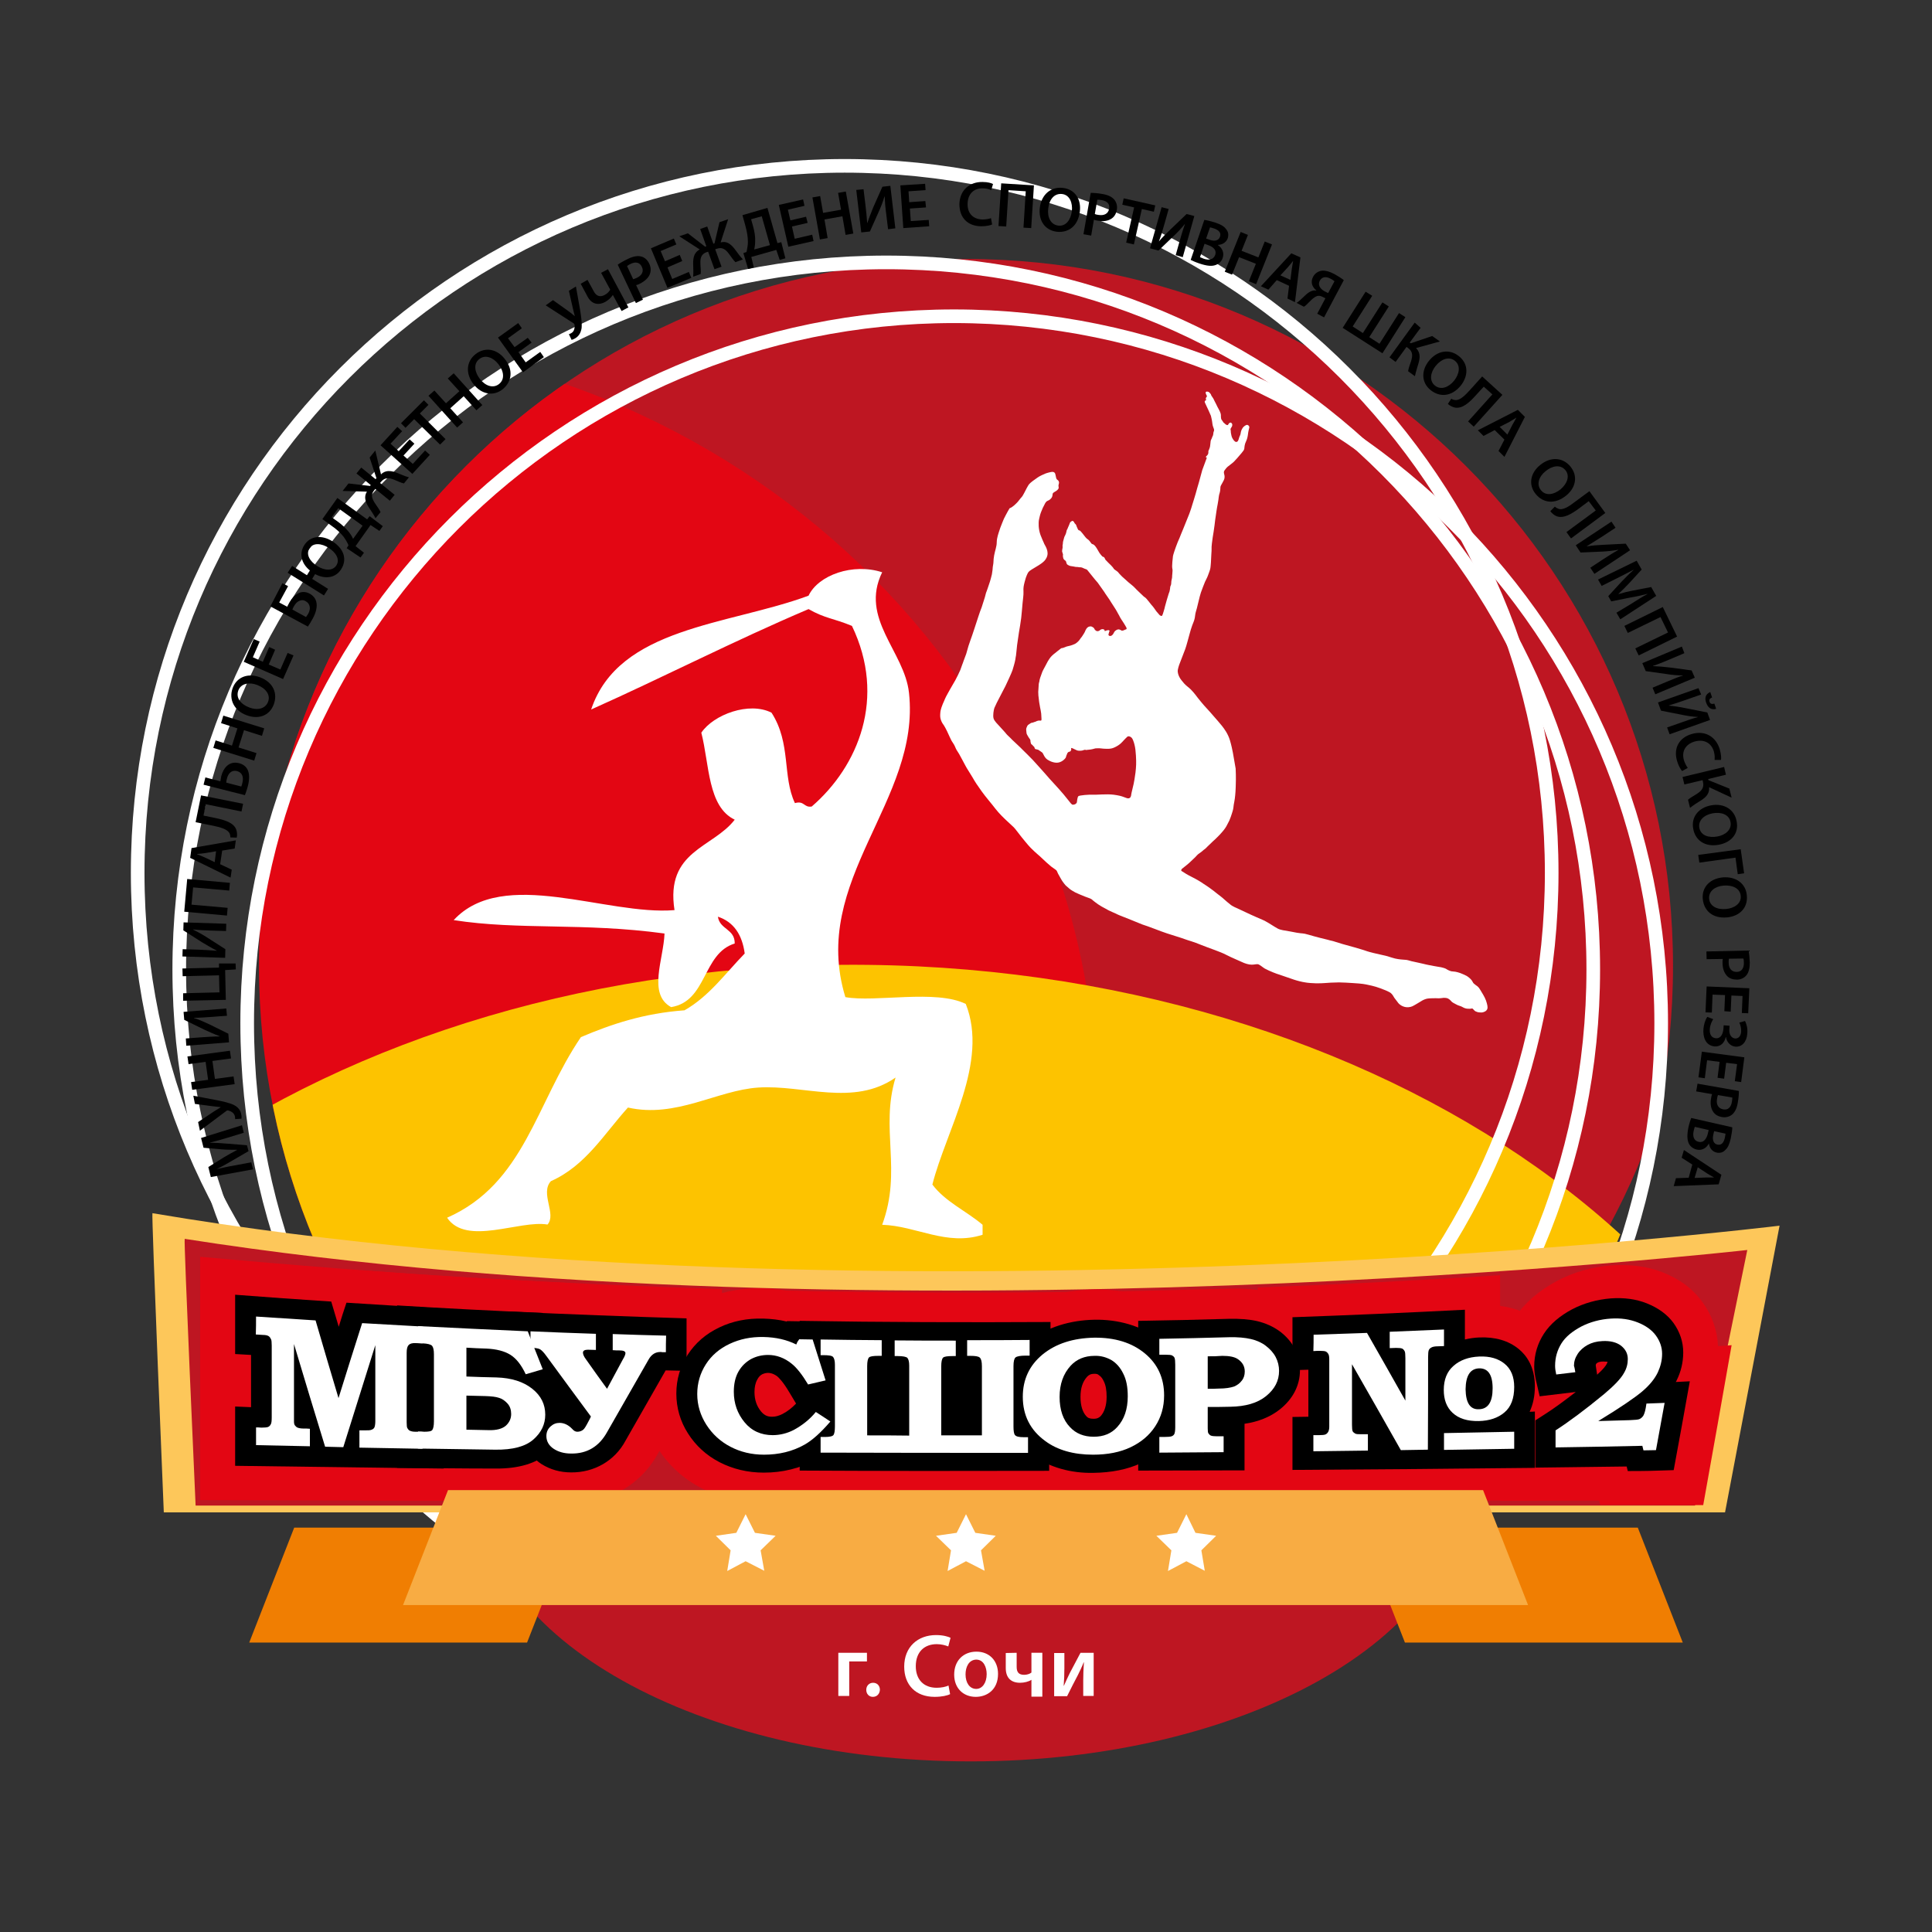 <?xml version="1.0" encoding="utf-8"?>
<!-- Generator: Adobe Illustrator 23.0.2, SVG Export Plug-In . SVG Version: 6.00 Build 0)  -->
<svg version="1.1" id="Слой_1" xmlns="http://www.w3.org/2000/svg" xmlns:xlink="http://www.w3.org/1999/xlink" x="0px" y="0px"
	 viewBox="0 0 850.4 850.4" style="enable-background:new 0 0 850.4 850.4;" xml:space="preserve">
<rect x="0" y="0" width="850.4" height="850.4" fill="#333333" stroke="none"/>
<style type="text/css">
	.st0{clip-path:url(#SVGID_2_);fill:#BE1622;}
	.st1{clip-path:url(#SVGID_4_);fill:#E30613;}
	.st2{clip-path:url(#SVGID_6_);fill:#FDC300;}
	.st3{clip-path:url(#SVGID_8_);fill:#FDC75A;}
	.st4{fill:none;stroke:#FFFFFF;stroke-width:6;}
	.st5{fill:#BE1622;}
	.st6{fill:#FFFFFF;}
	.st7{fill:#FDC75A;}
	.st8{fill:#E30613;}
	.st9{fill:#F07E02;}
	.st10{fill:#F8AC43;}
	.st11{fill-rule:evenodd;clip-rule:evenodd;fill:#FFFFFF;}
</style>
<g>
	<g>
		<defs>
			<path id="SVGID_1_" d="M736.4,425.2c0-171.9-139.3-311.2-311.2-311.2C253.3,114,114,253.3,114,425.2s139.3,311.2,311.2,311.2
				C597.1,736.4,736.4,597.1,736.4,425.2z"/>
		</defs>
		<clipPath id="SVGID_2_">
			<use xlink:href="#SVGID_1_"  style="overflow:visible;"/>
		</clipPath>
		<path class="st0" d="M745.4,392.2C745.4,220.3,606.1,81,434.2,81C262.3,81,123,220.3,123,392.2s139.3,311.2,311.2,311.2
			S745.4,564.1,745.4,392.2z"/>
	</g>
	<g>
		<defs>
			<path id="SVGID_3_" d="M736.4,425.2c0-171.9-139.3-311.2-311.2-311.2C253.3,114,114,253.3,114,425.2s139.3,311.2,311.2,311.2
				C597.1,736.4,736.4,597.1,736.4,425.2z"/>
		</defs>
		<clipPath id="SVGID_4_">
			<use xlink:href="#SVGID_3_"  style="overflow:visible;"/>
		</clipPath>
		<path class="st1" d="M483,490.5c0-188.8-159.2-341.9-355.5-341.9C-68.9,148.6-228,301.6-228,490.5s159.2,341.9,355.5,341.9
			C323.8,832.4,483,679.3,483,490.5z"/>
	</g>
	<g>
		<defs>
			<path id="SVGID_5_" d="M736.4,425.2c0-171.9-139.3-311.2-311.2-311.2C253.3,114,114,253.3,114,425.2s139.3,311.2,311.2,311.2
				C597.1,736.4,736.4,597.1,736.4,425.2z"/>
		</defs>
		<clipPath id="SVGID_6_">
			<use xlink:href="#SVGID_5_"  style="overflow:visible;"/>
		</clipPath>
		<path class="st2" d="M807,740.7c1.9-171.9-188.4-313.3-425-316C145.3,422-48.1,559.2-50,731.1s188.4,313.3,425.1,316
			C611.7,1049.7,805.1,912.5,807,740.7z"/>
	</g>
	<g>
		<defs>
			<path id="SVGID_7_" d="M736.4,425.2c0-171.9-139.3-311.2-311.2-311.2C253.3,114,114,253.3,114,425.2s139.3,311.2,311.2,311.2
				C597.1,736.4,736.4,597.1,736.4,425.2z"/>
		</defs>
		<clipPath id="SVGID_8_">
			<use xlink:href="#SVGID_7_"  style="overflow:visible;"/>
		</clipPath>
		<path class="st3" d="M717.7,1018.8c49.7-164.5-93.6-353.4-320.2-421.9C170.9,528.5-53,606.3-102.8,770.9s93.7,353.4,320.2,421.9
			C444,1261.2,668,1183.4,717.7,1018.8z"/>
	</g>
</g>
<path class="st4" d="M683,384.2c0,171.9-139.3,311.2-311.2,311.2c-171.9,0-311.2-139.3-311.2-311.2S199.9,73,371.8,73
	C543.7,73,683,212.4,683,384.2z"/>
<path class="st4" d="M701.3,426.7c0,171.9-139.3,311.2-311.2,311.2c-171.9,0-311.2-139.3-311.2-311.2s139.3-311.2,311.2-311.2
	C562,115.5,701.3,254.8,701.3,426.7z"/>
<path class="st4" d="M731.2,450.4c0,171.9-139.3,311.2-311.2,311.2c-171.9,0-311.2-139.3-311.2-311.2S248.1,139.2,420,139.2
	C591.8,139.3,731.2,278.6,731.2,450.4z"/>
<g>
	<path d="M100.1,500.8c-2.3,0.7-5.1,1.5-7.6,2.1l0,0.1c2.4,0,5.1,0.2,7.6,0.4l8.6,0.7l0.7,2.6L102,511c-2.2,1.3-4.5,2.6-6.7,3.6l0,0
		c2.4-0.5,5.4-1.2,7.9-1.6l7.4-1.4l0.8,3.1l-18.6,3.4l-1.1-4.4l6.7-4.2c2-1.2,4-2.3,5.9-3.3l0-0.1c-2.1,0-4.5,0-6.8-0.2l-7.9-0.7
		l-1.1-4.3l18-5.6l0.8,3.3L100.1,500.8z"/>
	<path d="M87.2,493.9l6.7-4.5c1.1-0.7,2.1-1.3,3.2-2l0-0.1c-0.9-0.1-2.2-0.2-3.7-0.4l-7.6-1l-0.7-3.6l10,1.9
		c2.9,0.6,5.9,1.2,7.9,2.2c1.7,0.9,2.9,2.2,3.2,4.2c0.2,0.8,0.1,1.3,0.1,1.8l-2.8,0.2c0-0.3,0-0.6-0.1-1.2c-0.3-1.6-1.8-2.3-2.9-2.6
		c-0.4-0.1-0.7,0-1,0.3l-11.5,8.6L87.2,493.9z"/>
	<path d="M84.1,476.3l7.5-1l-1.1-7.9l-7.5,1l-0.5-3.4l18.7-2.5l0.5,3.4l-8.2,1.1l1.1,7.9l8.2-1.1l0.5,3.4l-18.7,2.5L84.1,476.3z"/>
	<path d="M81.8,457.1l6.6-0.5c3-0.2,5.8-0.4,8.3-0.4l0-0.1c-2.2-0.8-4.6-1.9-6.8-2.9l-8.8-4.3l-0.3-3.5l18.8-1.5l0.3,3.2l-6.7,0.5
		c-2.9,0.2-5.3,0.4-7.8,0.4v0.1c2.2,0.7,4.7,1.8,6.8,2.8l8.3,4.1l0.3,3.8l-18.8,1.5L81.8,457.1z"/>
	<path d="M80.6,437.2l16-0.4l-0.2-7.5l-16,0.4l-0.1-3.4l16.1-0.4l0-1.8l7.3,0l0.1,2.6l-4.7,0.3l0.3,13.1l-18.8,0.4L80.6,437.2z"/>
	<path d="M80.4,417.8l6.7,0.2c3,0.1,5.8,0.3,8.3,0.5l0-0.1c-2.1-1-4.3-2.4-6.4-3.6l-8.3-5.3l0.1-3.5l18.8,0.6l-0.1,3.2l-6.7-0.2
		c-3-0.1-5.4-0.2-7.8-0.5v0.1c2.1,1,4.4,2.3,6.4,3.6l7.8,5l-0.1,3.8L80.3,421L80.4,417.8z"/>
	<path d="M82.4,386.9l18.8,1.7l-0.3,3.4l-15.9-1.4l-0.7,7.6l15.9,1.4l-0.3,3.4l-18.8-1.7L82.4,386.9z"/>
	<path d="M96.9,380.4l5.1,2.4l-0.5,3.5l-17.8-8.7l0.6-4.3l19.5-3.4l-0.5,3.6l-5.5,0.9L96.9,380.4z M95.1,374.7l-4.8,0.8
		c-1.2,0.2-2.5,0.3-3.6,0.4l0,0.1c1,0.4,2.3,0.9,3.4,1.4l4.4,2.1L95.1,374.7z"/>
	<path d="M88.5,350.1l18.5,3.7l-0.7,3.4L90.6,354l-1,5l4.9,1c4.4,0.9,8.4,2.1,9.5,5.2c0.3,0.9,0.5,2.2,0.2,3.5l-2.8-0.1
		c0-0.9-0.2-1.7-0.6-2.2c-1.1-1.5-3.9-2.3-6.8-2.9l-7.9-1.6L88.5,350.1z"/>
	<path d="M90.4,342.2l6.6,1.7c0.1-0.6,0.3-1.6,0.4-2.3c1-3.8,3.6-6.7,7.7-5.7c1.7,0.4,2.9,1.3,3.6,2.4c1.3,2,1.1,5,0.4,7.7
		c-0.5,1.9-1,3.2-1.3,4l-18.2-4.6L90.4,342.2z M106.2,346.2c0.2-0.5,0.4-1,0.5-1.7c0.6-2.3,0-4.5-2.4-5.1c-2.4-0.6-3.9,1.1-4.4,3.3
		c-0.2,0.6-0.3,1.2-0.3,1.8L106.2,346.2z"/>
	<path d="M94.9,325.9l7.2,2.3l2.4-7.6l-7.2-2.3l1-3.3l18,5.6l-1,3.3l-7.9-2.5l-2.4,7.6l7.9,2.5l-1,3.3l-18-5.6L94.9,325.9z"/>
	<path d="M114.4,298.1c5.9,2.2,7.9,7.1,6.1,12c-1.9,5-6.8,6.7-12,4.7c-5.4-2-7.9-6.9-6.1-11.9C104.3,297.8,109.3,296.2,114.4,298.1z
		 M109.7,311.4c3.6,1.4,7.1,0.6,8.3-2.5c1.2-3.1-1.1-6-4.8-7.4c-3.3-1.3-7.1-0.8-8.3,2.4C103.7,307.2,106,310,109.7,311.4z"/>
	<path d="M121.1,286l-2.8,6.5l5.1,2.2l3.2-7.3l2.6,1.1l-4.6,10.4l-17.3-7.6l4.4-10l2.6,1.1l-3,6.9l4.4,2l2.8-6.5L121.1,286z"/>
	<path d="M124.3,256.7l2.5,1.3l-3.9,7.2l3.6,1.9c0.2-0.6,0.7-1.5,1-2.1c0.9-1.6,2.2-3.1,3.7-3.8c1.5-0.8,3.2-0.9,5.1,0.1
		c1.6,0.9,2.5,2.1,2.9,3.5c0.6,2.3-0.2,5-1.5,7.4c-0.9,1.7-1.7,2.9-2.2,3.6l-16.5-8.9L124.3,256.7z M134.7,271.6
		c0.3-0.4,0.6-0.9,1-1.5c0.6-1.1,0.9-2.4,0.5-3.5c-0.2-0.8-0.8-1.5-1.7-2c-1-0.6-2-0.5-2.8-0.1c-1,0.4-1.7,1.3-2.3,2.3
		c-0.3,0.5-0.5,1-0.7,1.5L134.7,271.6z"/>
	<path d="M128.6,249.1l6.5,4.1l1.3-2.1c-3.8-3.1-4.8-7.4-2.5-11.1c2.7-4.3,7.8-4.6,12.3-1.8c5.4,3.4,6.6,8.2,4,12.3
		c-2.4,3.9-7,4.6-11.5,2.2l-1.3,2.1l7,4.4l-1.8,2.9l-16-10L128.6,249.1z M148.1,248.8c1.6-2.6-0.2-5.6-3.5-7.7
		c-3-1.9-6.7-2.4-8.4,0.3c-1.7,2.7,0.3,5.8,3.5,7.8C142.9,251.2,146.5,251.4,148.1,248.8L148.1,248.8z"/>
	<path d="M148.5,219.2l13.1,9.4l1.1-1.4l5.8,4.4l-1.5,2.1l-3.9-2.6l-6.6,9.3l3.7,2.9l-1.5,2.1l-6.1-4.1l0.8-1.3
		c-0.6-1.4-1.4-2.7-2.3-3.9c-1.3-1.6-3-3.2-5.2-4.7l-4-2.9L148.5,219.2z M148.4,229.4c2.1,1.5,3.8,3.1,5.1,4.7
		c0.8,1,1.5,2.1,1.9,3.1l4.2-5.8l-10.7-7.7l-2.9,4L148.4,229.4z"/>
	<path d="M153.4,212.8l9.5,1.1l0.3-0.4l-6.3-5.1l2.1-2.6l6.3,5.1l0.4-0.4l-3-9.1l2.5-3.1l2.5,10.5c1.9-1.9,4.2-1.7,6.7-0.8
		c1.9,0.7,3.6,1.6,5.6,2.1l-2.2,2.7c-1.4-0.3-2.9-1.1-4.2-1.6c-2.2-0.9-4.1-1.2-5.8,0.8l-0.5,0.6l6.4,5.2l-2.1,2.6l-6.4-5.2
		l-0.5,0.6c-1.7,2-0.9,3.8,0.4,5.8c0.8,1.2,1.8,2.5,2.4,3.8l-2.2,2.7c-0.9-1.8-2.1-3.4-3.1-5c-1.4-2.3-2.1-4.4-0.7-6.7l-10.7-0.3
		L153.4,212.8z"/>
	<path d="M182.4,195.3l-4.8,5.2l4.1,3.7l5.4-5.9l2.1,1.9l-7.7,8.4L167.5,196l7.4-8.1l2.1,1.9l-5.1,5.5l3.6,3.3l4.8-5.2L182.4,195.3z
		"/>
	<path d="M182.3,184.5l-3.8,3.8l-2-2l10.1-10.1l2,2l-3.8,3.8l11.3,11.3l-2.4,2.4L182.3,184.5z"/>
	<path d="M191.2,171.9l5.1,5.6l5.9-5.3l-5.1-5.6l2.6-2.3l12.6,14l-2.6,2.3l-5.6-6.2l-5.9,5.3l5.6,6.2l-2.6,2.3l-12.6-14L191.2,171.9
		z"/>
	<path d="M222.1,157.9c4,4.9,3.2,10.1-0.8,13.4c-4.1,3.3-9.3,2.3-12.8-2.1c-3.6-4.5-3.4-10,0.8-13.3
		C213.6,152.5,218.8,153.7,222.1,157.9z M211.3,166.9c2.4,3,5.8,4.2,8.4,2.1c2.6-2.1,2.1-5.7-0.4-8.8c-2.2-2.8-5.7-4.3-8.4-2.1
		C208.3,160.2,208.9,163.8,211.3,166.9z"/>
	<path d="M234,150.8l-5.8,4.2l3.2,4.5l6.4-4.6l1.6,2.3l-9.2,6.7l-11-15.3l8.9-6.4l1.6,2.3l-6.1,4.4l2.9,3.9l5.8-4.1L234,150.8z"/>
	<path d="M243.4,132.1l6.6,4.7c1.1,0.8,2,1.5,2.9,2.3l0.1,0c-0.2-0.9-0.6-2.1-0.9-3.6l-1.7-7.5l3.1-1.9l1.8,10.1
		c0.5,2.9,0.9,6,0.7,8.2c-0.3,1.9-1.1,3.5-2.8,4.5c-0.7,0.4-1.2,0.6-1.6,0.7l-1.2-2.5c0.3-0.1,0.6-0.2,1.1-0.5
		c1.4-0.8,1.5-2.5,1.4-3.6c-0.1-0.4-0.2-0.6-0.6-0.8l-12.1-7.8L243.4,132.1z"/>
	<path d="M258.6,123.2l2.8,5.1c1.1,2.1,2.8,2.6,4.8,1.5c1-0.5,1.9-1.4,2.4-2.3l-4-7.4l3-1.6l9,16.8l-3,1.6l-3.8-7l-0.1,0
		c-0.9,1.3-1.9,2.2-3.3,3c-2.6,1.4-5.8,1.4-7.8-2.4l-3-5.6L258.6,123.2z"/>
	<path d="M271.9,116.5c1-0.7,2.5-1.6,4.6-2.6c2.3-1.1,4.2-1.4,5.7-1c1.4,0.3,2.7,1.4,3.5,3c0.8,1.6,0.9,3.2,0.4,4.6
		c-0.6,1.8-2.3,3.3-4.5,4.4c-0.6,0.3-1.1,0.5-1.6,0.6l3,6.4l-3.1,1.5L271.9,116.5z M278.7,122.9c0.4-0.1,0.9-0.3,1.6-0.6
		c2.3-1.1,3.2-2.9,2.2-4.9c-0.9-1.9-2.7-2.3-4.8-1.3c-0.9,0.4-1.4,0.8-1.7,1L278.7,122.9z"/>
	<path d="M300.3,114.9l-6.5,2.8l2.1,5.1l7.3-3.1l1.1,2.6l-10.5,4.4l-7.3-17.4l10.1-4.3l1.1,2.6l-6.9,2.9l1.9,4.5l6.5-2.8
		L300.3,114.9z"/>
	<path d="M302.8,102.7l7.6,5.9l0.5-0.2l-2.7-7.6l3.1-1.1l2.7,7.6l0.5-0.2l2.2-9.3l3.8-1.3l-3.3,10.2c2.7-0.7,4.4,0.7,6.1,2.8
		c1.2,1.6,2.3,3.2,3.7,4.7l-3.3,1.2c-1-1-1.9-2.4-2.8-3.6c-1.4-1.9-2.9-3.2-5.4-2.3l-0.7,0.2l2.8,7.7l-3.1,1.1l-2.8-7.7L311,111
		c-2.5,0.9-2.8,2.8-2.7,5.1c0,1.4,0.3,3.1,0.1,4.5l-3.3,1.2c0.2-2,0-4,0-5.9c0-2.7,0.5-4.8,2.9-6.1l-9-5.8L302.8,102.7z"/>
	<path d="M337.8,91.5l4.4,15.5l1.7-0.4l1.8,7.1l-2.5,0.7l-1.5-4.4l-11,3.1l1.1,4.6l-2.5,0.7l-2.1-7l1.4-0.5c0.3-1.5,0.6-3,0.6-4.5
		c0-2.1-0.4-4.4-1.1-7l-1.3-4.7L337.8,91.5z M331.4,99.3c0.7,2.5,1.1,4.8,1,6.9c0,1.3-0.2,2.6-0.4,3.6l6.9-1.9l-3.6-12.7l-4.7,1.3
		L331.4,99.3z"/>
	<path d="M355.5,98.1l-6.9,1.6l1.2,5.4l7.7-1.8l0.6,2.8l-11.1,2.5l-4.2-18.4l10.7-2.4l0.6,2.8l-7.3,1.7l1.1,4.7l6.9-1.6L355.5,98.1z
		"/>
	<path d="M361,86.3l1.3,7.4l7.9-1.4l-1.3-7.4l3.4-0.6l3.3,18.5l-3.4,0.6l-1.4-8.2l-7.9,1.4l1.4,8.2l-3.4,0.6l-3.3-18.5L361,86.3z"/>
	<path d="M380.1,83.3l0.8,6.6c0.4,3,0.6,5.7,0.8,8.2l0.1,0c0.7-2.2,1.7-4.6,2.6-6.9l4-9l3.5-0.4l2.2,18.7l-3.2,0.4l-0.8-6.6
		c-0.4-2.9-0.6-5.3-0.7-7.8l-0.1,0c-0.6,2.2-1.6,4.7-2.6,6.9l-3.8,8.5l-3.8,0.4l-2.2-18.7L380.1,83.3z"/>
	<path d="M407.6,91.3l-7.1,0.5l0.4,5.5l7.9-0.5l0.2,2.8l-11.4,0.8l-1.3-18.8l10.9-0.7l0.2,2.8l-7.5,0.5l0.3,4.8l7.1-0.5L407.6,91.3z
		"/>
	<path d="M436.7,98.8c-0.8,0.4-2.6,0.8-4.9,0.8c-6-0.1-9.5-3.9-9.5-9.7c0.1-6.2,4.5-9.9,10.2-9.8c2.3,0,3.9,0.5,4.6,0.9l-0.8,2.7
		c-0.9-0.4-2.1-0.8-3.7-0.8c-3.8-0.1-6.6,2.3-6.7,6.8c-0.1,4.1,2.3,6.8,6.5,6.9c1.4,0,2.9-0.2,3.8-0.6L436.7,98.8z"/>
	<path d="M455.1,81.6l-1.2,18.8l-3.4-0.2l1-16l-7.6-0.5l-1,16l-3.4-0.2l1.2-18.8L455.1,81.6z"/>
	<path d="M475.3,93.2c-0.8,6.3-5,9.4-10.2,8.8c-5.3-0.7-8.1-5.1-7.4-10.6c0.7-5.7,4.8-9.3,10.1-8.7C473.3,83.3,476,87.9,475.3,93.2z
		 M461.4,91.8c-0.5,3.8,1.1,7.1,4.4,7.5c3.3,0.4,5.5-2.4,6-6.4c0.4-3.5-0.9-7.1-4.3-7.5C464,85,461.8,87.9,461.4,91.8z"/>
	<path d="M480.1,84.9c1.3,0,3,0.1,5.2,0.5c2.5,0.4,4.2,1.3,5.2,2.5c0.9,1.1,1.4,2.7,1.1,4.4c-0.3,1.8-1.1,3.1-2.3,3.9
		c-1.6,1.1-3.8,1.4-6.2,0.9c-0.6-0.1-1.2-0.2-1.6-0.4l-1.2,7l-3.4-0.6L480.1,84.9z M481.9,94.2c0.4,0.2,0.9,0.3,1.6,0.4
		c2.5,0.4,4.3-0.5,4.7-2.7c0.4-2.1-0.9-3.4-3.2-3.8c-0.9-0.2-1.6-0.2-2-0.2L481.9,94.2z"/>
	<path d="M499.2,91.3l-5.2-1.2l0.6-2.8l13.9,3.1l-0.6,2.8l-5.3-1.2l-3.5,15.6l-3.4-0.8L499.2,91.3z"/>
	<path d="M514.4,92l-1.8,6.4c-0.8,2.9-1.6,5.5-2.5,7.9l0,0c1.5-1.8,3.3-3.6,5.1-5.3l7.1-6.8l3.4,0.9l-5.1,18.1l-3.1-0.9l1.8-6.4
		c0.8-2.8,1.5-5.2,2.3-7.4l0,0c-1.4,1.8-3.3,3.8-5,5.4l-6.7,6.4l-3.7-1l5.1-18.1L514.4,92z"/>
	<path d="M530.1,96.8c1.1,0.1,3,0.6,4.9,1.2c2.4,0.8,3.8,1.6,4.7,2.9c0.9,1,1.2,2.4,0.7,4c-0.6,1.6-2.1,2.8-4.3,2.9l0,0.1
		c1.7,1.1,2.9,3.2,2.1,5.6c-0.5,1.6-1.7,2.6-3,3.1c-1.7,0.7-3.9,0.5-7.2-0.6c-1.8-0.6-3.1-1.2-3.9-1.6L530.1,96.8z M528.2,113.2
		c0.4,0.2,1,0.4,1.7,0.7c2.1,0.7,4.2,0.5,5-1.7c0.7-2.1-0.8-3.5-3.1-4.3l-1.6-0.6L528.2,113.2z M530.9,105l1.7,0.6
		c2.3,0.8,3.9,0.1,4.4-1.4c0.6-1.7-0.5-2.9-2.5-3.6c-1-0.3-1.5-0.5-1.9-0.5L530.9,105z"/>
	<path d="M549.3,103.4l-2.8,7l7.4,2.9l2.8-7l3.2,1.3l-7,17.5l-3.2-1.3l3.1-7.7l-7.4-2.9l-3.1,7.7l-3.2-1.3l7-17.5L549.3,103.4z"/>
	<path d="M562,123.3l-3.7,4.2L555,126l13.4-14.5l4,1.8L570,133l-3.3-1.6l0.7-5.6L562,123.3z M568,123.2l0.6-4.8
		c0.2-1.2,0.4-2.5,0.6-3.6l0,0c-0.7,0.9-1.5,1.9-2.3,2.8l-3.3,3.6L568,123.2z"/>
	<path d="M570.7,133.3c0.6-0.3,1.1-0.8,1.7-1.3c1.7-1.5,3.2-3.4,5.2-4c0.6-0.2,1.2-0.2,1.8-0.1l0-0.1c-1.8-1.4-2.7-3.6-1.4-6
		c0.8-1.5,2.1-2.3,3.5-2.6c1.6-0.3,3.7,0.3,5.8,1.4c1.6,0.9,3.2,1.9,4.2,2.7l-8.7,16.4l-3-1.6l3.6-6.8l-1.2-0.6
		c-0.9-0.5-1.7-0.6-2.4-0.4c-1.7,0.5-3.3,2.5-4.6,3.7c-0.4,0.4-0.7,0.7-1.3,1L570.7,133.3z M587.4,123.8c-0.3-0.2-0.8-0.7-1.7-1.1
		c-1.8-1-3.7-1.1-4.8,0.9c-0.9,1.8,0.1,3.5,2.1,4.6c0.6,0.3,1.2,0.6,1.6,0.8L587.4,123.8z"/>
	<path d="M604,130.2l-8.6,13.5l4.5,2.9l8.6-13.5l2.8,1.8l-8.6,13.5l4.5,2.9l8.6-13.5l2.8,1.8l-10.1,15.9L591,144.3l10.1-15.9
		L604,130.2z"/>
	<path d="M625.3,144.3l-4.8,6.5l0.5,0.3l9.4-3.2l3.4,2.4l-10.5,2.9c1.9,2,1.8,4.1,1.1,6.6c-0.6,2-1.2,3.9-1.6,5.8l-3-2.2
		c0.2-1.4,0.8-2.9,1.3-4.4c0.7-2.3,0.9-4.2-1.3-5.8l-0.7-0.5l-4.8,6.6l-2.7-2l11.1-15.3L625.3,144.3z"/>
	<path d="M643,169.7c-4,4.9-9.2,5.3-13.3,2c-4.1-3.3-4.2-8.6-0.7-12.9c3.6-4.5,9-5.4,13.2-2C646.5,160.3,646.3,165.5,643,169.7z
		 M631.9,161.1c-2.4,3-2.8,6.6-0.3,8.6c2.6,2.1,6,0.9,8.5-2.2c2.2-2.8,3-6.5,0.3-8.7C637.7,156.7,634.3,158.1,631.9,161.1z"/>
	<path d="M661.3,173.8l-12.6,14l-2.5-2.3l10.7-11.9l-3.8-3.4l-3.4,3.7c-3,3.4-6.1,6.1-9.3,5.5c-0.9-0.2-2.1-0.7-3.1-1.6l1.5-2.3
		c0.7,0.5,1.6,0.6,2.2,0.6c1.9-0.1,4-2.2,6-4.4l5.4-6L661.3,173.8z"/>
	<path d="M657.9,189.3l-4.9,2.6l-2.5-2.5l17.6-9l3.1,3.1l-9,17.6l-2.6-2.6l2.6-5L657.9,189.3z M663.5,191.3l2.2-4.3
		c0.6-1.1,1.3-2.2,1.8-3.2l0,0c-1,0.6-2.1,1.3-3.1,1.9l-4.3,2.2L663.5,191.3z"/>
	<path d="M689.4,218.1c-4.9,4-10.1,3.4-13.4-0.6c-3.4-4.1-2.4-9.3,1.9-12.8c4.5-3.7,9.9-3.5,13.3,0.6
		C694.7,209.5,693.6,214.7,689.4,218.1z M680.3,207.4c-3,2.4-4.1,5.9-2,8.4c2.1,2.6,5.7,2,8.7-0.5c2.7-2.3,4.2-5.8,2-8.4
		C686.8,204.3,683.2,205,680.3,207.4z"/>
	<path d="M706.6,225.8L691.5,237l-2-2.8l12.9-9.5l-3.1-4.1l-4,3c-3.6,2.7-7.2,4.8-10.2,3.6c-0.9-0.4-1.9-1.1-2.7-2.2l2-2
		c0.6,0.6,1.4,0.9,2,1.1c1.9,0.3,4.4-1.3,6.7-3.1l6.5-4.8L706.6,225.8z"/>
	<path d="M711.1,232.3l-5.6,3.7c-2.5,1.6-4.9,3.1-7,4.4l0,0.1c2.3-0.4,4.9-0.6,7.3-0.7l9.8-0.5l1.9,2.9l-15.7,10.4l-1.8-2.7l5.6-3.7
		c2.5-1.6,4.5-2.9,6.7-4.1l0-0.1c-2.3,0.4-4.9,0.7-7.3,0.8l-9.3,0.4l-2.1-3.2l15.7-10.4L711.1,232.3z"/>
	<path d="M718.3,265.6c2.1-1.3,4.5-2.9,6.8-4.1l0-0.1c-2.3,0.6-4.9,1.2-7.4,1.6l-8.5,1.7l-1.3-2.3l5.7-6.2c1.7-1.8,3.6-3.7,5.4-5.3
		l0-0.1c-2.2,1.2-4.9,2.5-7.2,3.7l-6.8,3.4l-1.6-2.8l17-8.3l2.2,3.9l-5.4,5.9c-1.6,1.7-3.2,3.3-4.8,4.8l0,0.1c2-0.6,4.4-1.2,6.6-1.6
		l7.8-1.5l2.2,3.9l-15.8,10.3l-1.7-2.9L718.3,265.6z"/>
	<path d="M738.2,280.2l-16.9,8.3l-1.5-3.1l14.4-7l-3.3-6.8l-14.4,7l-1.5-3.1l16.9-8.3L738.2,280.2z"/>
	<path d="M741.4,287.5l-6.1,2.6c-2.8,1.2-5.3,2.2-7.7,3v0.1c2.3,0.1,4.9,0.3,7.3,0.6l9.7,1.3l1.4,3.2l-17.4,7.3l-1.2-2.9l6.2-2.6
		c2.7-1.1,5-2.1,7.3-2.8l0,0c-2.3,0-5-0.2-7.3-0.6l-9.2-1.3l-1.5-3.5l17.4-7.3L741.4,287.5z"/>
	<path d="M748.8,305.7l-6.3,2.2c-2.8,1-5.5,1.9-7.9,2.6l0,0.1c2.3,0.2,4.9,0.6,7.3,1.1l9.6,1.9l1.2,3.3l-17.8,6.3l-1.1-3l6.3-2.2
		c2.8-1,5.1-1.8,7.4-2.4l0,0c-2.3-0.1-5-0.5-7.3-1l-9.1-1.8l-1.3-3.6l17.8-6.3L748.8,305.7z M753.6,307c-0.9,0.4-1.5,0.9-1.1,1.9
		c0.3,1,1.1,1.1,2.1,0.8l0.8,2.3c-2.1,0.6-3.6-0.4-4.4-2.7c-0.8-2.2-0.2-3.8,1.8-4.7L753.6,307z"/>
	<path d="M740.4,339.4c-0.6-0.7-1.6-2.3-2.2-4.4c-1.7-5.7,0.9-10.3,6.4-11.9c6-1.8,10.8,1.3,12.4,6.8c0.6,2.2,0.7,3.9,0.5,4.6
		l-2.8,0c0.1-1,0.1-2.2-0.3-3.7c-1.1-3.7-4.2-5.6-8.5-4.4c-4,1.2-5.8,4.3-4.7,8.2c0.4,1.3,1.1,2.6,1.7,3.4L740.4,339.4z"/>
	<path d="M759.7,341l-7.8,1.9l0.1,0.5l9.2,3.7l1,4l-9.9-4.6c0.2,2.8-1.3,4.3-3.4,5.7c-1.8,1.1-3.5,2.2-5,3.4l-0.9-3.6
		c1.1-0.9,2.5-1.7,3.8-2.5c2-1.3,3.4-2.6,2.8-5.3l-0.2-0.8l-8,1.9l-0.8-3.3l18.3-4.4L759.7,341z"/>
	<path d="M756.7,371.8c-6.2,1.2-10.5-1.9-11.4-7c-1-5.2,2.4-9.3,7.8-10.3c5.7-1.1,10.4,1.8,11.3,7
		C765.5,366.9,762,370.8,756.7,371.8z M753.8,358c-3.8,0.7-6.4,3.2-5.8,6.4c0.6,3.3,4,4.5,7.9,3.8c3.5-0.6,6.5-3,5.8-6.4
		C761.1,358.5,757.6,357.3,753.8,358z"/>
	<path d="M767.7,384.4l-2.8,0.4l-1-7.3l-15.9,2.2l-0.5-3.4l18.7-2.5L767.7,384.4z"/>
	<path d="M760.2,403.8c-6.3,0.6-10.2-2.9-10.7-8.1c-0.5-5.3,3.3-9,8.8-9.5c5.8-0.5,10.2,2.7,10.6,8
		C769.4,399.7,765.6,403.3,760.2,403.8z M758.7,389.8c-3.8,0.3-6.7,2.5-6.4,5.8c0.3,3.3,3.5,4.9,7.5,4.5c3.5-0.3,6.8-2.4,6.4-5.8
		C765.9,391,762.6,389.5,758.7,389.8z"/>
	<path d="M769.7,418.4c0.2,1.2,0.4,2.9,0.5,5.3c0,2.5-0.5,4.4-1.5,5.6c-0.9,1.1-2.4,1.9-4.1,1.9c-1.8,0-3.3-0.5-4.3-1.5
		c-1.4-1.4-2.1-3.5-2.1-5.9c0-0.6,0-1.2,0.1-1.7l-7.1,0.1l-0.1-3.4L769.7,418.4z M761,422c-0.1,0.4-0.1,1-0.1,1.7
		c0,2.6,1.3,4.1,3.5,4.1c2.1,0,3.2-1.5,3.2-3.9c0-1-0.1-1.6-0.2-2L761,422z"/>
	<path d="M759,445.1l0.3-7.1l-5.5-0.2l-0.3,7.9l-2.8-0.1l0.5-11.4l18.8,0.8l-0.5,11l-2.8-0.1l0.3-7.5l-4.9-0.2l-0.3,7.1L759,445.1z"
		/>
	<path d="M768.1,449.4c0.7,1.4,1.2,3.2,1,5.6c-0.3,3.7-2.4,5.9-5.2,5.7c-2.3-0.2-3.8-2-4.2-4.2h-0.1c-0.5,2.5-2.3,4.3-4.9,4.1
		c-4.1-0.4-5.2-4.3-4.9-7.8c0.2-1.8,0.7-3.8,1.7-5.2l2.6,1c-0.6,0.9-1.4,2.6-1.5,4.3c-0.2,2.5,0.8,3.9,2.6,4.1
		c2.4,0.2,3.2-2.1,3.4-4.2l0.1-1.5l2.6,0.2l-0.1,1.5c-0.2,2.2,0.8,3.9,2.5,4.1c1.5,0.1,2.5-1,2.7-2.9c0.1-1.5-0.3-3-0.8-4.1
		L768.1,449.4z"/>
	<path d="M756,474.4l0.9-7l-5.5-0.7l-1,7.9l-2.8-0.4l1.5-11.3l18.7,2.5l-1.4,10.9l-2.8-0.4l1-7.5l-4.8-0.6l-0.9,7L756,474.4z"/>
	<path d="M765.4,480.2c0,1.3-0.1,3-0.5,5.2c-0.4,2.5-1.3,4.2-2.5,5.2c-1.1,0.9-2.7,1.4-4.4,1.1c-1.8-0.3-3.1-1.1-3.9-2.3
		c-1.1-1.6-1.4-3.8-0.9-6.2c0.1-0.6,0.2-1.2,0.4-1.6l-7-1.2l0.6-3.4L765.4,480.2z M756.2,482c-0.2,0.4-0.3,0.9-0.4,1.6
		c-0.5,2.5,0.5,4.3,2.7,4.7c2.1,0.4,3.4-0.9,3.8-3.2c0.2-0.9,0.2-1.6,0.2-2L756.2,482z"/>
	<path d="M762.5,496.2c0,1.1-0.3,3.1-0.7,5c-0.6,2.5-1.2,3.9-2.4,5c-0.9,1-2.3,1.5-3.9,1.1c-1.7-0.4-3-1.8-3.3-4l0,0
		c-0.9,1.8-2.9,3.3-5.4,2.7c-1.6-0.4-2.8-1.4-3.4-2.6c-0.8-1.6-0.9-3.9-0.2-7.2c0.4-1.9,0.9-3.2,1.2-4.1L762.5,496.2z M746,496
		c-0.2,0.4-0.3,1-0.5,1.8c-0.5,2.1-0.1,4.3,2.2,4.8c2.1,0.5,3.4-1.2,4-3.5l0.4-1.7L746,496z M754.5,497.9l-0.4,1.7
		c-0.5,2.3,0.3,3.9,1.8,4.2c1.7,0.4,2.8-0.7,3.3-2.9c0.2-1,0.3-1.6,0.3-1.9L754.5,497.9z"/>
	<path d="M744.9,512.6l-4.7-3l1-3.4l16.5,10.9l-1.2,4.2l-19.8,0.8l1-3.5l5.6-0.2L744.9,512.6z M745.9,518.5l4.9-0.2
		c1.2,0,2.5,0,3.7,0l0,0c-1-0.6-2.2-1.2-3.1-1.8l-4.1-2.7L745.9,518.5z"/>
</g>
<path class="st5" d="M644,654c0-67-97-82.5-216.7-82.5S210.6,587,210.6,654s97,121.3,216.7,121.3S644,721,644,654z"/>
<g>
	<g>
		<path class="st6" d="M381.6,727.5v3.8h-7.8v15.2H369v-19L381.6,727.5L381.6,727.5z"/>
		<path class="st6" d="M384.2,746.9c-1.7,0-2.9-1.3-2.9-3.1c0-1.8,1.3-3.1,3-3.1c1.8,0,3,1.3,3,3.1
			C387.2,745.6,386,746.9,384.2,746.9L384.2,746.9z"/>
		<path class="st6" d="M418.2,745.7c-1.1,0.6-3.6,1.2-6.8,1.2c-8.4,0-13.4-5.3-13.4-13.3c0-8.7,6-13.9,14-13.9
			c3.2,0,5.4,0.7,6.4,1.2l-1,3.8c-1.3-0.5-3-1-5.1-1c-5.3,0-9.2,3.3-9.2,9.7c0,5.8,3.4,9.5,9.2,9.5c2,0,4-0.4,5.2-1L418.2,745.7z"/>
		<path class="st6" d="M439.3,736.8c0,7-4.9,10.1-9.8,10.1c-5.4,0-9.5-3.7-9.5-9.8c0-6.2,4.1-10.1,9.8-10.1
			C435.5,727,439.3,731,439.3,736.8z M425,737c0,3.7,1.8,6.4,4.7,6.4c2.7,0,4.6-2.7,4.6-6.5c0-3-1.3-6.4-4.6-6.4
			C426.4,730.6,425,733.8,425,737z"/>
		<path class="st6" d="M447.5,727.5v6.2c0,2.2,0.8,3.5,3.3,3.5c1.2,0,2.5-0.4,3.2-1v-8.7h4.8v19.3H454v-7.4H454
			c-1.2,0.8-3.2,1.3-5,1.3c-3.9,0-6.3-2.1-6.3-6.5v-6.6L447.5,727.5L447.5,727.5z"/>
		<path class="st6" d="M468.5,727.5v6.8c0,3-0.1,5-0.3,7.7h0.1c1-2.2,1.6-3.6,2.6-5.6l4.7-8.9h5.8v19h-4.6v-6.8c0-3,0.1-4.5,0.3-8
			H477c-0.9,2.3-1.6,3.6-2.5,5.5c-1.5,2.8-3.2,6.2-4.8,9.4h-5.7v-19H468.5z"/>
	</g>
</g>
<path class="st7" d="M72.1,665.7h687.2l24-126.2c0,0-396.3,48.6-716.2-5.5C66.6,533.9,72.1,665.7,72.1,665.7z"/>
<g>
	<path class="st5" d="M86.1,662.7h660l23-112.5c0,0-380.6,43.3-687.8-4.9C80.8,545.2,86.1,662.7,86.1,662.7z"/>
	<g>
		<g>
			<path class="st8" d="M88.1,660.3c0-35.7,0-71.4,0-107.1c40.8,3.7,81.5,6.9,122.4,9.4c0.1,32.6,0.1,65.3,0.1,97.9
				C169.8,660.5,128.9,660.4,88.1,660.3z"/>
			<path class="st8" d="M159.5,660.4c0-33.8-0.1-67.5-0.1-101.2c30.1,2.2,60.1,4,90.2,5.5c6.9,17.4,13.9,34.8,20.9,52.1
				c-2.5,0.7-3.7,1.1-6.2,1.8c0.2,1.5,0.3,3,0.3,4.5c0,10-4.8,19.5-12.3,26.1c-9.3,8.2-22,11.3-34.3,11.2
				C198.5,660.5,179,660.5,159.5,660.4z"/>
			<path class="st8" d="M251.5,661.8c-8.1,0-15.7-2.2-22-6.2c-8.2-5.3-13.5-14.1-13.5-23.9c0-6.1,2-11.8,5.8-16.5
				c-5.1-0.1-7.7-0.2-12.8-0.4c0-17.5-0.1-34.9-0.1-52.3c36.3,2.1,72.6,3.7,108.9,4.9c0,16.6,0,33.2,0,49.8c-6-0.1-9-0.1-15.1-0.2
				c-5.4,9.4-8.1,14-13.5,23.5C281.6,654,267,661.9,251.5,661.8z"/>
			<path class="st8" d="M336.2,661.5c-9.5,0-18.9-2.1-27.3-6.4c-8.2-4.2-14.7-10.2-19.5-17.8c-4.7-7.4-7.1-15.6-7.1-24.2
				c0-8.6,2.3-16.6,7-23.8c4.7-7.3,11.3-12.9,19.6-16.8c8.2-3.9,17.3-5.7,27.1-5.4c3.7,0.1,7.4,0.5,10.9,1.1
				c9.9,0.2,19.8,0.4,29.7,0.5c5,15.8,10,31.6,15.1,47.4c3.3,2.1,5,3.2,8.3,5.3c-5.8,6.7-8.7,10.1-14.4,16.9
				c-6,7-11.9,12.1-17.9,15.4C357.9,658.9,347.1,661.5,336.2,661.5z"/>
			<path class="st8" d="M336.6,660.6c0-30.9-0.1-61.8-0.1-92.7c47.1,1.1,94.1,1.3,141.2,0.7c0,16.4,0,32.8,0,49.2
				c-0.3,0-0.4,0-0.6,0c0,14.3,0,28.6,0,42.9C430.3,660.6,383.4,660.6,336.6,660.6z"/>
			<path class="st8" d="M481.2,661.5c-13.1,0.1-26.4-3.4-37.1-11.2c-11.4-8.3-18.4-21.3-18.4-35.4c0-13,6-25.3,16.1-33.7
				c11.8-9.7,26.1-13.4,39.8-13.6c13.5-0.2,27.9,3,39.6,12.5c10.1,8.3,15.9,20.6,15.8,33.7c0,8.8-2.4,17.1-7.2,24.3
				c-4.9,7.5-11.8,13.4-20.5,17.5C500.7,659.8,490.9,661.5,481.2,661.5z"/>
			<path class="st8" d="M485.6,660.6c0-30.7,0-61.4,0.1-92.1c18.4-0.3,36.8-0.8,55.3-1.3c6.4-0.2,11.9,0.3,16.9,1.4
				c5.8,1.4,11.1,3.7,15.5,7c4.5,3.3,8,7.4,10.5,12.1c2.4,4.7,3.7,9.8,3.7,15.1c-0.1,10.9-5.6,21-14.1,27.7c-3.1,2.4-6.5,4.5-10.3,6
				c0,9.6,0,14.5,0,24.1C537.3,660.6,511.4,660.6,485.6,660.6z"/>
			<path class="st8" d="M553.5,660.6c0-31.3,0.1-62.6,0.1-93.9c35.6-1.3,71.1-3.1,106.7-5.4c0,5.4,0,8.1,0,13.5
				c7.2,1,13.6,3.6,18.9,7.9c7,5.7,11.1,14,11.9,23.6c0,0,0,0,0.1,0c0,0.6,0,0.8,0,1.4c0,0.6,0,1.2,0,1.9c0,0.7,0,1.3,0,2
				c0,16.3,0,32.5,0,48.8C645.2,660.5,599.3,660.5,553.5,660.6z"/>
			<path class="st8" d="M704.4,662.4c-0.2-0.8-0.3-1.2-0.5-1.9c-14.5,0-29,0-43.5,0.1c0-14.2,0-28.4,0-42.5c0.8-0.5,1.2-0.7,1.9-1.2
				c-0.5-2.4-0.8-3.6-1.4-6c-0.7-2.9-1-5.7-1-8.5c0-8.1,2.3-15.5,6.7-22.2c4.3-6.5,10.6-12,18.6-16.3c7.3-3.9,15.3-6.2,23.9-6.9
				c8-0.6,15.5,0.3,22.4,2.9c7.6,2.9,13.6,7.3,17.9,13.3c4.2,5.8,6.5,12.3,6.8,19.3c2.4-0.1,3.6-0.2,6-0.4
				c-4.1,23.5-8.3,46.9-12.5,70.4C734.6,662.4,719.5,662.4,704.4,662.4z"/>
			<path d="M103.5,645.2c0-10.5,0-15.7,0-26.1c2.8,0.1,4.2,0.2,7,0.3c0-9.2,0-13.8,0-23c-2.8-0.2-4.2-0.2-7-0.4
				c0-10.5,0-15.7,0-26.1c14.1,1.1,28.2,2.1,42.3,3c1.3,4.4,2,6.7,3.3,11.1c1.3-4.3,2-6.4,3.4-10.6c14.3,0.9,28.5,1.8,42.8,2.6
				c0,9.8,0,14.7,0,24.4c-2.8-0.1-4.2-0.2-7-0.3c0,8.7,0,13,0,21.7c2.8,0.1,4.2,0.1,7,0.2c0,9.8,0,14.7,0,24.4
				C164.6,646,134.1,645.6,103.5,645.2z"/>
			<path d="M174.8,646.1c0-9.9,0-14.8,0-24.8c2.8,0.1,4.2,0.1,7,0.2c0-8.7,0-13.1,0-21.8c-2.8-0.1-4.2-0.2-7-0.3
				c0-9.9,0-14.8,0-24.8c21.3,1.3,42.7,2.4,64,3.3c4,10,8,20.1,12,30.1c-2.4,0.7-3.6,1.1-6,1.8c2.9,3.8,4.4,8.3,4.4,13
				c0,6.3-2.7,12-7.8,16.6c-5.2,4.7-13.1,7.1-23.3,7C203.6,646.4,189.2,646.2,174.8,646.1z"/>
			<path d="M251.4,648.1c-4.9,0-9.3-1.3-13.1-3.7c-4.6-3-7.1-7.4-7.1-12.4c0-3.9,1.5-7.4,4.5-10c3.2-2.9,6.7-3.7,9.3-3.9
				c-4.8-6.5-7.2-9.8-12.1-16.5c-3.5-0.1-5.3-0.2-8.8-0.3c0-9.6,0-14.4,0-24c26,1.2,52.1,2.2,78.1,3c0,9.3,0,13.9,0,23.1
				c-3.7-0.1-5.5-0.1-9.2-0.2c-5.9,10.3-11.8,20.6-17.7,31C270.6,643,261.5,648.2,251.4,648.1z"/>
			<path d="M336.2,648.2c-7.1,0-13.7-1.6-19.5-4.6c-5.8-3-10.5-7.3-13.9-12.7c-3.4-5.3-5.1-11.3-5.1-17.5c0-6.2,1.7-12,5-17.1
				c3.4-5.2,8-9.2,13.9-12c5.8-2.8,12.3-4.1,19.4-3.9c3.6,0.1,7,0.5,10.3,1.3c0-0.1,0.1-0.1,0.1-0.2c7.4,0.1,11,0.2,18.4,0.3
				c3.3,10.5,6.6,20.9,10,31.3c-3.9,0.9-5.8,1.4-9.7,2.3c5.4,3.5,8,5.2,13.4,8.6c-2.2,2.5-3.3,3.8-5.4,6.3
				c-4.9,5.7-9.4,9.7-13.9,12.2C352.2,646.3,344.5,648.2,336.2,648.2z M338.1,604.3c-0.9,0-1.7,0.2-2.6,0.6
				c-0.9,0.5-1.6,1.2-2.2,2.4c-0.8,1.4-1.2,3.3-1.2,5.4c0,3.5,1,6.3,2.9,8.6c1.6,1.9,3.1,2.3,4.9,2.3c1.5,0,2.9-0.4,4.5-1.2
				c2.3-1.2,4.2-2.7,6-4.6c-1.2-2-1.8-3-3-5c-2.8-4.7-4.6-6.4-5.3-7C340.3,604.5,338.9,604.3,338.1,604.3z"/>
			<path d="M352,647.3c0-9.1,0-13.7,0-22.8c2.5,0,3.8,0,6.4,0c0-8.1,0-12.1,0-20.2c-2.5,0-3.8,0-6.4-0.1c0-9.1,0-13.7,0-22.8
				c36.8,0.6,73.6,0.7,110.4,0.5c0,9.1,0,13.6,0,22.7c-2.8,0-4.2,0-7,0c0,8,0,12,0,20.1c2.5,0,3.8,0,6.4,0c0,9.1,0,13.6,0,22.7
				C425.1,647.5,388.6,647.5,352,647.3z M390.9,623.9c0-7.7,0-11.5,0-19.2c0,0,0,0,0,0C390.9,612.3,390.9,616.2,390.9,623.9
				C390.9,623.9,390.9,623.9,390.9,623.9z"/>
			<path d="M481.2,648.3c-9.6,0.2-19.2-2.3-27-7.9c-8.2-5.9-13.1-15.3-13.1-25.4c0-9.7,3.9-18,11.5-24.3c8.1-6.7,18.8-9.6,29.1-9.8
				c10.1-0.2,20.8,2.5,28.8,9c7.5,6.2,11.3,14.4,11.3,24.2c0,6.5-1.7,12.4-5.1,17.6c-3.5,5.3-8.3,9.4-14.4,12.3
				C496.3,646.8,489.2,648.2,481.2,648.3z M481.8,604.7c-1.8,0-2.5,0.5-3.3,1.3c-2,2.2-2.9,5.1-2.9,8.9c0,3.8,0.9,6.6,2.5,8.4
				c0.7,0.8,1.5,1.2,3.2,1.2c1.7,0,2.5-0.5,3.2-1.2c1.7-1.9,2.6-4.8,2.6-8.5c0-2.9-0.4-5.2-1.3-6.9c-0.4-0.9-1.1-2-2.1-2.6
				C483.2,604.8,482.6,604.7,481.8,604.7z"/>
			<path d="M501,647.3c0-9.1,0-13.7,0-22.8c2.8,0,4.2,0,7-0.1c0-8.1,0-12.2,0-20.3c-2.8,0-4.2,0.1-7,0.1c0-9.1,0-13.7,0-22.8
				c13.3-0.2,26.6-0.5,39.9-0.9c4.8-0.1,8.9,0.2,12.4,1c3.8,0.9,7.1,2.4,10,4.5c2.8,2.1,5.1,4.7,6.6,7.6c1.5,3,2.3,6.1,2.3,9.5
				c0,6.7-3.1,12.7-8.9,17.3c-4.2,3.3-9.4,5.4-15.5,6.3c0,8.2,0,12.3,0,20.5C532.2,647.2,516.6,647.3,501,647.3z"/>
			<path d="M568.9,647c0-9.3,0-14,0-23.3c2.8,0,4.2-0.1,7-0.1c0-8.3,0-12.4,0-20.7c-2.8,0.1-4.2,0.1-7,0.2c0-9.3,0-14,0-23.3
				c25.3-0.9,50.6-2,75.9-3.3c0,5.3,0,7.9,0,13.1c2-0.5,4.1-0.8,6.3-0.9c7-0.3,12.9,1.4,17.4,5.1c3.3,2.7,7.1,7.7,7.1,16.4
				c0,4.2-0.8,8-2.3,11.2c0.9,0,1.3,0,2.3-0.1c0,9.9,0,14.8,0,24.8C640.1,646.5,604.5,646.8,568.9,647z"/>
			<path d="M716.5,647.5c-0.2-0.8-0.3-1.2-0.5-2c-13.4,0.2-26.8,0.3-40.2,0.5c0-8.3,0-12.5,0-20.8c1.7-1.1,2.5-1.6,4.2-2.7
				c3.8-2.4,8.3-5.7,13.6-9.8c-6.4,0.8-9.5,1.1-15.9,1.9c-0.7-3-1-4.5-1.7-7.4c-0.4-1.9-0.7-3.8-0.7-5.6c0-5.4,1.5-10.3,4.3-14.6
				c2.8-4.3,7-7.8,12.4-10.7c5.2-2.7,10.9-4.3,17.1-4.8c5.7-0.4,11.1,0.3,15.8,2.2c5,2,9,4.9,11.7,8.6c2.8,3.9,4.3,8.3,4.3,13
				c0,4.3-1,8.5-2.9,12.3c-0.1,0.2-0.2,0.5-0.4,0.7c2.5-0.1,3.7-0.2,6.2-0.3c-2.3,13-4.7,26.1-7.1,39.1
				C728.7,647.4,724.6,647.5,716.5,647.5z M705.6,599.3c-1,0-1.9,0.2-2.4,0.5c-0.4,0.2-0.5,0.4-0.6,0.5c-0.2,0.3-0.2,0.5-0.2,0.6
				c0,0,0,0.4,0.2,1.5c0.2,1.1,0.2,1.6,0.4,2.7c2.9-2.6,3.9-4.1,4.2-4.7c0.2-0.3,0.3-0.7,0.4-1C707.2,599.4,706.6,599.3,705.6,599.3
				z"/>
			<path class="st6" d="M112.7,579.5c10.5,0.7,15.7,1,26.2,1.7c3.3,11.4,6.7,22.8,10.1,34.2c3.4-11,6.9-22,10.4-33
				c10.7,0.6,16,0.9,26.6,1.5c0,3,0,4.5,0,7.4c-1.1,0-1.7-0.1-2.9-0.1c-1.6-0.1-2.6,0.2-3.2,0.8c-0.6,0.6-0.9,1.7-0.9,3.4
				c0,10.2,0,20.4,0,30.7c0,1.3,0.1,2.2,0.3,2.5c0.3,0.5,0.6,0.9,1,1.1c0.6,0.3,1.4,0.5,2.4,0.5c1.3,0,2,0,3.3,0.1c0,3,0,4.5,0,7.4
				c-11.1-0.2-16.7-0.3-27.8-0.5c0-3,0-4.5,0-7.6c0.9,0,1.3,0,2.2,0c1.6,0,2.6,0,3.2-0.3c0.6-0.2,1-0.6,1.2-1s0.4-1.4,0.4-2.7
				c0-11.2,0-22.3,0-33.5c-4.7,15-9.4,29.9-14.1,44.9c-3.2-0.1-4.8-0.1-8-0.2c-4.6-15-9.2-30.1-13.7-45.2c0,11.3,0,22.7,0,34
				c0,0.8,0.1,1.4,0.4,1.8c0.3,0.4,0.7,0.8,1.2,1c0.5,0.2,1.4,0.4,2.6,0.4c1.1,0,1.7,0,2.8,0.1c0,3.1,0,4.6,0,7.7
				c-9.5-0.2-14.2-0.3-23.7-0.5c0-3.1,0-4.7,0-7.8c0.9,0,1.4,0,2.3,0.1c1.5,0,2.5-0.1,3-0.3c0.5-0.2,0.9-0.6,1.2-1.2
				c0.3-0.5,0.4-1.6,0.4-3c0-10.5,0-21.1,0-31.6c0-1.5-0.1-2.4-0.3-2.8c-0.3-0.6-0.6-1.1-1.1-1.4s-1.3-0.5-2.4-0.5
				c-1.3-0.1-1.9-0.1-3.2-0.2C112.7,584.3,112.7,582.7,112.7,579.5z"/>
			<path class="st6" d="M205.3,605.9c5.3,0.2,7.9,0.3,13.2,0.4c6.7,0.2,11.9,1.9,15.8,5s5.7,6.9,5.7,11.4c0,4.2-1.7,7.8-5.2,10.9
				c-3.5,3.1-9.1,4.6-16.8,4.5c-11.3-0.2-22.6-0.3-34-0.5c0-3,0-4.5,0-7.5c1.1,0,1.7,0,2.8,0.1c1.9,0,3.1-0.2,3.5-0.8
				c0.4-0.6,0.7-1.8,0.7-3.8c0-9.8,0-19.6,0-29.5c0-1.9-0.3-3.1-0.8-3.7s-1.9-1-4.2-1.1c-0.8,0-1.2-0.1-2-0.1c0-3,0-4.5,0-7.5
				c16.1,0.8,32.2,1.6,48.3,2.3c2.6,6.7,4,10.1,6.6,16.7c-3,0.9-4.5,1.3-7.5,2.2c-1.9-4.1-4.2-7-6.8-8.6c-2.6-1.6-6.1-2.5-10.5-2.7
				c-3.5-0.1-5.3-0.2-8.8-0.4C205.3,598.3,205.3,600.9,205.3,605.9z M205.3,629.3c3.9,0.1,5.9,0.1,9.8,0.2c3.5,0.1,6-0.6,7.6-2
				c1.5-1.4,2.3-3.1,2.3-5.1c0-1.8-0.5-3.4-1.6-4.6c-1.1-1.2-2.3-2.1-3.7-2.5c-1.4-0.5-3.4-0.7-6.1-0.8c-3.3-0.1-4.9-0.1-8.3-0.2
				C205.3,620.2,205.3,623.3,205.3,629.3z"/>
			<path class="st6" d="M293.1,595.2c-0.4,0-0.6,0-1.1,0c-0.4,0-0.6,0-1-0.1c-2.4-0.1-4.2,1-5.5,3.3c-6.1,10.7-12.2,21.3-18.3,32
				c-3.5,6.3-8.8,9.5-15.8,9.4c-3,0-5.6-0.7-7.7-2.1c-2.1-1.4-3.2-3.3-3.2-5.6c0-1.7,0.6-3.1,1.8-4.2c1.2-1.1,2.5-1.6,4-1.6
				c2.1,0,4,1,5.6,2.7c0.7,0.8,1.4,1.2,2.2,1.2c1,0,1.8-0.3,2.5-0.8s1.4-1.8,2.4-3.7c0.5-0.9,0.7-1.3,1.1-2.2
				c-6.5-8.8-13-17.6-19.5-26.5c-1.2-1.7-2.2-2.7-2.9-3.1s-2.1-0.6-4.2-0.7c0-2.9,0-4.3,0-7.2c9.6,0.4,19.2,0.8,28.8,1.1
				c0,2.8,0,4.3,0,7.1c-1.4,0-2.1-0.1-3.5-0.1c-1.4,0-2.2,0.4-2.2,1.3c0,0.7,0.4,1.7,1.3,2.9c3.7,5.2,5.5,7.8,9.3,13
				c2.8-5.2,4.2-7.8,7-13c0.8-1.3,1.1-2.2,1.1-2.7c0-0.8-0.9-1.2-2.7-1.2c-1.2,0-1.7,0-2.9-0.1c0-2.8,0-4.3,0-7.1
				c9.4,0.3,14.1,0.5,23.5,0.7C293.1,591,293.1,592.4,293.1,595.2z"/>
			<path class="st6" d="M351.8,589.5c2.4,0,3.5,0.1,5.9,0.1c2.3,7.2,3.4,10.8,5.7,18c-3.1,0.7-4.6,1.1-7.7,1.8
				c-2.6-4.3-5-7.4-7.3-9.2c-3.1-2.5-6.6-3.8-10.3-3.8c-2.7,0-5.2,0.6-7.5,1.8c-2.3,1.3-4.2,3.1-5.6,5.6s-2,5.5-2,8.8
				c0,5.2,1.6,9.6,4.7,13.4c3.1,3.8,7.3,5.7,12.4,5.7c3.2,0,6.4-0.8,9.3-2.3c3.7-2,7-4.6,9.7-7.9c2.6,1.7,3.9,2.5,6.4,4.2
				c-4.2,4.9-8,8.3-11.4,10.2c-5.3,3-11.3,4.4-17.8,4.4c-5.5,0-10.4-1.2-14.8-3.5s-7.9-5.5-10.6-9.7c-2.6-4.1-4-8.6-4-13.5
				c0-4.8,1.3-9.2,3.8-13.1c2.5-3.9,6-6.9,10.5-9s9.3-3.1,14.8-3c5.5,0.1,10.3,1.2,14.5,3.3C350.9,590.7,351.2,590.3,351.8,589.5z"
				/>
			<path class="st6" d="M452.5,639.5c-30.4,0-60.8,0-91.3-0.1c0-2.8,0-4.1,0-6.9c0.8,0,1.2,0,2,0c2,0,3.3-0.3,3.7-0.9
				c0.4-0.6,0.6-1.9,0.6-3.8c0-10.8,0-16.3,0-27.1c0-1.7-0.3-2.8-0.8-3.4s-2-0.8-4.2-0.8c-0.5,0-0.8,0-1.3,0c0-2.8,0-4.1,0-6.9
				c10.8,0.2,16.1,0.2,26.9,0.3c0,2.8,0,4.1,0,6.9c-0.6,0-0.9,0-1.4,0c-2.3,0-3.7,0.2-4.2,0.7c-0.5,0.5-0.8,1.8-0.8,3.8
				c0,10.2,0,20.3,0,30.5c7.4,0,11.1,0,18.5,0.1c0-10.3,0-20.5,0-30.8c0-1.7-0.3-2.8-0.8-3.4c-0.5-0.5-2-0.8-4.2-0.8
				c-0.5,0-0.8,0-1.4,0c0-2.8,0-4.1,0-6.9c10.8,0.1,16.1,0.1,26.9,0.1c0,2.7,0,4.1,0,6.8c-0.6,0-0.9,0-1.4,0c-2.3,0-3.7,0.2-4.2,0.7
				c-0.5,0.5-0.8,1.8-0.8,3.8c0,10.1,0,20.3,0,30.4c7.2,0,10.8,0,17.9,0c0-10.1,0-20.3,0-30.4c0-2-0.3-3.2-0.9-3.8s-2-0.8-4.3-0.8
				c-0.5,0-0.8,0-1.3,0c0-2.7,0-4.1,0-6.9c11,0,16.5,0,27.5-0.1c0,2.8,0,4.1,0,6.9c-0.7,0-1,0-1.7,0c-2.4,0-3.9,0.3-4.5,0.8
				c-0.6,0.5-0.9,1.8-0.9,3.8c0,10.6,0,16,0,26.6c0,2,0.2,3.3,0.7,3.8c0.5,0.6,1.7,0.9,3.7,0.9c0.8,0,1.2,0,2,0
				C452.5,635.4,452.5,636.8,452.5,639.5z"/>
			<path class="st6" d="M481.6,588.8c9.2-0.1,16.6,2.2,22.3,6.9c5.7,4.7,8.5,10.9,8.5,18.5c0,5.1-1.3,9.6-3.9,13.6
				c-2.6,4-6.2,7-10.8,9.2c-4.6,2.2-10.1,3.3-16.6,3.3c-8.5,0-15.6-2-21-6c-6.6-4.8-9.9-11.3-9.9-19.5c0-7.6,2.9-13.8,8.7-18.6
				C464.8,591.4,472.3,589,481.6,588.8z M481.8,596.8c-4.4,0-7.9,1.5-10.5,4.3c-3.3,3.6-4.9,8.2-4.9,13.8s1.5,10.1,4.6,13.3
				c2.6,2.8,6.1,4.2,10.4,4.2c4.4,0,7.8-1.4,10.4-4.3c3.1-3.4,4.6-7.9,4.6-13.5c0-4-0.6-7.3-2-10c-1.3-2.7-3.1-4.7-5.3-6
				C486.9,597.4,484.5,596.7,481.8,596.8z"/>
			<path class="st6" d="M510.3,589.3c10.2-0.2,20.4-0.4,30.6-0.7c3.9-0.1,7.1,0.2,9.7,0.8c2.6,0.6,4.8,1.6,6.6,3
				c1.8,1.4,3.3,3,4.3,4.9s1.5,4,1.5,6.1c0,4.4-1.9,8-5.7,11.1s-9.1,4.6-15.8,4.7c-4,0.1-5.9,0.1-9.9,0.1c0,3.8,0,5.7,0,9.4
				c0,1.2,0.1,1.9,0.3,2.2c0.3,0.4,0.6,0.8,1.1,1s1.4,0.3,2.6,0.3c1.2,0,1.8,0,3,0c0,2.8,0,4.2,0,7c-9.4,0.1-18.8,0.1-28.3,0.2
				c0-2.8,0-4.2,0-6.9c0.8,0,1.2,0,2,0c1.7,0,2.9-0.1,3.4-0.3c0.6-0.2,1-0.6,1.2-1s0.4-1.4,0.4-2.9c0-11,0-16.5,0-27.6
				c0-1.5-0.1-2.5-0.3-3c-0.2-0.5-0.6-0.8-1.1-1.1c-0.5-0.2-1.4-0.3-2.8-0.3c-1.1,0-1.7,0-2.8,0C510.3,593.4,510.3,592,510.3,589.3z
				 M531.6,597c0,5.7,0,8.6,0,14.3c2,0,3,0,4.9-0.1c3,0,5.2-0.4,6.7-0.9c1.4-0.6,2.5-1.4,3.4-2.6c0.9-1.1,1.3-2.5,1.3-4
				c0-2.3-1-4.1-3.1-5.5c-1.5-1-3.8-1.4-6.8-1.4C535.4,597,534.2,597,531.6,597z"/>
			<path class="st6" d="M578.2,587.5c9.4-0.3,14.1-0.5,23.5-0.8c5.7,9.9,11.3,19.9,16.9,29.8c0-7.5,0-11.2,0-18.7
				c0-1.6-0.1-2.6-0.3-3c-0.3-0.6-0.7-1-1.1-1.2c-0.5-0.2-1.4-0.3-2.7-0.3c-1.1,0-1.7,0.1-2.8,0.1c0-2.9,0-4.3,0-7.2
				c9.6-0.4,14.3-0.6,23.9-1c0,2.9,0,4.4,0,7.3c-1.1,0-1.6,0.1-2.7,0.1c-1.3,0-2.3,0.2-2.8,0.5c-0.6,0.3-1,0.7-1.2,1.2
				c-0.2,0.5-0.3,1.5-0.3,3.1c0,13.6,0,27.1-0.1,40.7c-4.8,0.1-7.2,0.1-11.9,0.2c-7.1-12.6-14.3-25.2-21.5-37.8c0,10.7,0,16,0,26.6
				c0,1.5,0.1,2.5,0.3,2.9c0.2,0.4,0.6,0.7,1.1,1s1.5,0.3,2.8,0.3c1.1,0,1.7,0,2.8,0c0,2.9,0,4.3,0,7.2c-9.6,0.1-14.4,0.2-24,0.3
				c0-2.8,0-4.3,0-7.1c1,0,1.5,0,2.5,0c1.4,0,2.3-0.1,2.8-0.3c0.5-0.2,0.9-0.6,1.2-1.1s0.5-1.3,0.5-2.3c0-9.8,0-19.7,0-29.5
				c0-1.1-0.1-2-0.4-2.5c-0.3-0.5-0.7-0.9-1.1-1.1s-1.3-0.3-2.4-0.3c-1.3,0-1.9,0-3.1,0.1C578.2,591.8,578.2,590.4,578.2,587.5z
				 M666.5,610.5c0,5-1.4,8.8-4.3,11.2c-2.8,2.4-6.6,3.7-11.3,3.8c-5,0.1-8.8-1.1-11.5-3.6s-3.9-5.9-3.9-10.1
				c0-4.5,1.4-8.1,4.3-10.6c2.8-2.5,6.6-3.9,11.3-4.1c4.7-0.2,8.4,0.9,11.2,3.2C665.1,602.6,666.5,606,666.5,610.5z M635.6,630.8
				c10.3-0.2,20.6-0.4,30.9-0.6c0,3,0,4.5,0,7.5c-10.3,0.2-20.6,0.3-30.9,0.5C635.6,635.2,635.6,633.7,635.6,630.8z M651,620.3
				c4-0.1,6-3.2,6-9.2c0-6-2-8.9-6-8.8c-3.9,0.2-5.8,3.2-5.9,9.2C645.2,617.5,647.1,620.5,651,620.3z"/>
			<path class="st6" d="M693.4,604c-3.3,0.4-5,0.6-8.4,1c-0.3-1.3-0.5-2.6-0.5-3.8c0-3.8,1-7,2.8-9.9s4.8-5.3,8.7-7.4
				c3.9-2,8.3-3.2,13-3.5c4.4-0.3,8.4,0.3,11.9,1.7c3.5,1.4,6.2,3.3,8,5.8c1.8,2.5,2.7,5.2,2.7,8c0,2.9-0.7,5.6-1.9,8.2
				c-1.4,2.9-3.7,5.7-6.9,8.4c-3.2,2.7-9.6,7.1-19.3,13c5.6-0.2,8.4-0.2,13.9-0.4c2.3-0.1,3.7-0.2,4.3-0.5s1.1-0.7,1.6-1.4
				c0.4-0.7,0.8-1.8,1.1-3.5c0.1-0.7,0.2-1.1,0.3-1.9c3.2-0.1,4.8-0.2,8-0.3c-1.5,8.3-2.3,12.5-3.8,20.8c-2.2,0-3.3,0.1-5.5,0.1
				c-0.2-0.8-0.3-1.2-0.5-2c-12.7,0.3-25.5,0.5-38.2,0.7c0-3,0-4.5,0-7.5c5.6-3.6,12.8-8.9,21.4-16c4.4-3.7,7.4-6.8,8.8-9.4
				c1.1-1.9,1.6-3.9,1.6-6c0-2.4-1-4.3-3-5.9c-2-1.5-4.8-2.2-8.2-2c-2.5,0.1-4.7,0.7-6.5,1.7s-3.3,2.3-4.4,4s-1.6,3.4-1.6,5.2
				C693.1,602,693.2,602.9,693.4,604z"/>
		</g>
	</g>
</g>
<g>
	<polygon class="st9" points="232,723 109.7,723 129.5,672.4 251.8,672.4 	"/>
	<polygon class="st9" points="618.4,723 740.7,723 720.9,672.4 598.6,672.4 	"/>
	<polygon class="st10" points="672.6,706.5 177.4,706.5 197.2,655.9 652.8,655.9 	"/>
</g>
<g>
	<polygon class="st6" points="336.4,691.4 328.2,687.2 320.1,691.5 321.6,682.4 315.1,676 324.1,674.7 328.2,666.5 332.3,674.7 
		341.4,676 334.8,682.4 	"/>
	<polygon class="st6" points="530.3,691.4 522.2,687.2 514.1,691.5 515.6,682.4 509,676 518.1,674.7 522.2,666.5 526.2,674.7 
		535.3,676 528.8,682.4 	"/>
	<polygon class="st6" points="433.4,691.4 425.2,687.2 417.1,691.5 418.6,682.4 412,676 421.1,674.7 425.2,666.5 429.3,674.7 
		438.3,676 431.8,682.4 	"/>
</g>
<path class="st11" d="M432.5,543.5c0-1.5,0-2.9,0-4.4c-7.2-6.1-16.4-10.1-22.1-17.7c6-23.8,24.9-53.8,14.7-79.5
	c-13.2-6.5-39.8-0.6-53-3c-15.8-51.6,33.3-86.4,28-134c-2-18.2-21.8-32.6-11.8-53c-12.8-4.2-28.1,1.2-32.4,10.3
	c-35.5,13.1-83.5,13.7-95.7,50.1c32.2-14.4,63-30.3,95.7-44.2c7.4,4.2,10.6,3.9,19.1,7.4c15.2,31.6,2.9,61.7-17.7,79.5
	c-3.5,0.6-3.2-2.7-7.4-1.5c-5.6-11.8-1.6-26.3-10.3-39.8c-9.8-5-25.5,0.8-30.9,8.8c3.6,14.1,2.8,32.6,14.7,38.3
	c-9.6,12.5-30.6,13.6-26.5,39.8c-30,2.5-75.4-19.2-97.2,4.4c28.9,4.5,56.8,1,92.8,5.9c-0.4,11.3-7.5,26.7,2.9,32.4
	c16-2.6,13.7-23.6,28-28c0.1-6.5-6.6-6.1-7.4-11.8c7,2.3,10.7,8,11.8,16.2c-8.5,8.7-15.6,18.8-26.5,25c-17.9,1.3-32.2,6.1-45.6,11.8
	c-19.9,29.3-24.9,64.5-58.9,79.5c8.5,12.6,31.9,0.9,44.2,3c4.1-4.6-3.4-13.8,1.5-19.1c15.3-6.8,23.4-20.8,33.9-32.4
	c21.2,4.8,39.2-7.6,57.4-8.8c19.8-1.3,41.9,8.5,60.4-4.4c-6.9,22.8,3,40.7-5.9,64.8C403.4,539.6,416.7,548.6,432.5,543.5z"/>
<g>
	<path class="st6" d="M447.7,221.2c0.6-0.6,1.4-1.8,2-2.4s1.8-3.2,2.2-3.9c0.4-0.7,0.8-1.5,1.2-1.9s0.7-0.7,1.5-1.3
		c0.8-0.6,1.3-0.9,2.1-1.5c0.8-0.6,2.6-1.4,3.3-1.7c0.7-0.3,2.9-0.9,3.4-0.8c1.2,0.2,1.1,1.1,1.3,1.8c0.2,0.7,0.1,1,0.5,1.5
		c0.5,0.5,0.7,0.4,0.9,1.1c0.2,0.5-0.2,1.1-0.2,1.7c0,0.6,0.4,1-0.4,1.8c-0.9,0.9-1.5,0.8-2.1,1.6c-0.2,0.3,0.1,1-0.6,2
		c-0.5,0.6-1,1-1.6,1.2c-0.6,0.2-1.1,0.9-1.4,1.6c-0.8,1.5-0.8,1.5-1.6,3.5c-0.5,1.3-0.6,2.2-0.8,2.9c-0.3,1.1-0.2,2.3-0.2,3.2
		c0.1,1.3,0.3,2.5,0.8,3.9c0.5,1.4,1.2,2.8,1.4,3.3c0.3,0.9,0.8,1.4,1.3,2.7c0.5,1.3,0.6,2.6,0,3.9s-1.4,1.9-2.3,2.6
		c-1,0.8-4.5,2.7-5.2,3.3c-0.7,0.6-0.9,1.1-1.2,1.8s-0.6,1.5-1,3.1c-0.4,1.6-0.6,2.5-0.5,4.1c0.1,1.6-0.3,3.8-0.4,5.2
		c-0.1,1.5-0.5,5.5-0.6,6.5c-0.1,1-0.8,5.4-1,6.4c-0.1,1-0.5,3.1-0.8,5.5s-0.4,4.4-0.5,4.7s-0.1,0.6-0.3,1.8
		c-0.2,1.2-0.9,3.5-1.2,4.5s-2.6,6-3.1,7c-0.5,1-2.4,4.7-2.8,5.4s-1.8,3.5-2.1,4.3c-0.3,0.8-0.7,3.2-0.4,4.5s2,2.8,2.5,3.4
		c0.5,0.6,2.8,3,3.2,3.6c0.4,0.5,1.8,1.7,2.5,2.5c0.7,0.7,4,3.7,4.5,4.3c0.5,0.5,3.8,3.7,4.6,4.6c0.8,0.9,5.1,5.6,5.4,6
		c0.3,0.4,3.6,4.1,4.2,4.7c0.6,0.6,2.9,3.2,4,4.5c0.9,1.1,1.9,2.3,2.1,2.6c0.7,0.9,1.4,1.9,1.9,1.9c1.2,0,1.7-0.7,1.8-1
		c0.1-0.4,0.1-1.8,0.6-2.7c0.4-0.5,5.1-0.8,6.3-0.7c1.8,0.1,6.1-0.4,9.3,0c2.2,0.3,3.4,0.6,4.4,1c0.7,0.2,1.4,0.6,1.9,0.6
		c1.2,0.1,1.4-1.2,1.4-1.5c0.1-0.9,0.8-3.4,1.1-4.9c0.2-0.9,0.5-2.7,0.8-4.9c0.3-2.7,0.4-4.2,0.2-7.5c-0.1-1.9-0.3-3.5-0.6-4.7
		c-0.2-0.8-0.3-1.2-0.7-2.2c-0.4-0.9-0.7-1.1-1-1.3c-0.4-0.3-1-0.4-1.4-0.2c-0.4,0.3-1.2,1.2-1.7,1.7s-1.5,2-4.3,3.2
		c-1.1,0.5-2.3,0.5-3.1,0.5c-0.9,0-2.1-0.1-2.8-0.2c-0.6-0.1-1.8,0-2.2,0c-0.8,0.2-1.7,0.5-3,0.6c-0.6,0-0.9,0.2-1.2,0.1
		c-0.4-0.1-0.7-0.1-1.4,0.2c-0.6,0.2-2.1,0.2-2.5,0c-0.6-0.2-1.4-0.7-1.7-0.8c-0.3-0.1-0.8-0.4-0.9-0.2c-0.1,0.2,0.2,0.7-0.2,1.2
		c-0.3,0.4-0.2,0.2-0.7,0.4c-0.5,0.2-0.2,0-0.5,0.3c-0.3,0.2-0.4,0.6-0.5,0.9c-0.2,0.3-0.3,0.9-0.5,1.4c-0.3,0.5-1.4,1.7-3,2.1
		s-3.6-0.3-5-1.2s-1.9-2.7-2.2-3c-0.2-0.3-1-0.7-1.5-1.1c-0.5-0.5-1.5-0.4-1.8-0.7c-0.3-0.3-0.2-0.8-0.5-1s-0.5-0.3-0.5-0.5
		c-0.1-0.2-0.4-0.3-0.6-0.5c-0.2-0.2-0.3-0.6-0.4-1.1c-0.1-0.5,0.1-0.3-0.1-0.8s-0.2-0.4-0.5-0.8c-0.3-0.4-0.8-1.3-1-1.7
		c-0.2-0.3-0.2-1.2-0.3-1.9c-0.1-0.7,0.3-1.3,0.5-1.8c0.3-0.5,0.5-0.5,1.2-1c0.7-0.5,0.8-0.3,1.4-0.5c0.6-0.3,0.8-0.2,1.1-0.4
		c0.4-0.2,0.7-0.3,1.1-0.4c0.5-0.1,0.5,0,0.9,0c0.4,0,0.4,0,0.5-0.3s0-0.4,0-1.1s-0.1-1.1-0.1-1.7c-0.1-0.6-0.3-2.1-0.5-2.8
		c-0.1-0.6-0.3-1.8-0.4-2.3s-0.2-2.2-0.3-2.6s0-1.1-0.1-1.8c0-0.6,0.1-0.9,0.1-1.5s0.1-1,0.1-1.6s0.2-1.2,0.3-1.6
		c0-0.4,0.3-1.4,0.4-1.7c0.1-0.3,0.7-2,0.9-2.5s0.4-0.8,0.7-1.4c0.3-0.6,0.5-0.9,0.7-1.3c0.2-0.4,0.5-1,1-1.9c0.5-0.9,1-1.5,1.3-1.9
		c0.3-0.4,0.5-0.5,0.9-0.9c0.5-0.5,0.6-0.5,1.1-0.9c0.5-0.4,0.7-0.6,1.1-0.9c0.4-0.3,0.7-0.5,0.9-0.7s0.4-0.3,0.7-0.5
		c0.3-0.1,0.5,0,0.9-0.2c0.5-0.2,1.5-0.6,2.1-0.7s1.2-0.3,1.8-0.5s1.5-0.6,1.8-0.9c0.3-0.2,0.6-0.5,1-0.9s0.9-1.3,1.3-1.7
		c0.3-0.4,0.6-0.9,1.1-1.7s0.5-1.2,0.8-1.6c0.2-0.4,0.3-0.6,0.8-1c0.4-0.3,0.9-0.4,1.3-0.4c0.4,0,0.7,0.3,1,0.4
		c0.3,0.2,0.6,0.5,0.7,0.9c0.2,0.3,0.4,0.4,0.6,0.6s0.4,0.1,0.6,0.2s0.6-0.1,0.9-0.2c0.1-0.1,0.5-0.5,0.9-0.6c0.5-0.2,1.1,0,1.3,0.2
		c0.1,0.2,0.2,0.6,0.2,0.6s0.9-0.4,1.3-0.4c0.3-0.1,0.5,0,0.7,0.1s0,0.5-0.1,0.7c-0.1,0.5-0.3,1-0.3,1.1c0,0.3,0.2,0.5,0.5,0.6
		c0.3,0.1,0.9,0,1.3-0.5c0.3-0.3,0.2-0.2,0.7-1.1c0.5-0.9,1.3-1.1,1.5-1.2s0.6-0.1,0.9,0c0.2,0.1,0.5,0.2,0.8,0.4
		c0.3,0.2,0.6,0,0.8,0c0.2,0,0.5-0.2,0.7-0.3s0.4-0.1,0.6-0.2s0.2-0.3,0.2-0.5s-1.1-2-1.3-2.3s-1.7-2.5-2-3.3
		c-0.4-0.8-0.8-1.3-1-1.8s-2.9-4.5-3.2-5.1c-0.3-0.5-2.2-3.1-2.3-3.4c-0.2-0.3-2.6-3.7-2.9-4.1c-0.4-0.4-2.2-2.6-2.5-3
		c-0.3-0.4-1.9-2.4-2.1-2.6s-0.3-0.3-0.7-0.4s-1-0.4-1.2-0.5c-0.2-0.1-0.7-0.3-1-0.3c-0.3,0-0.9,0-1.2-0.1c-0.3-0.1-0.9,0-1.2-0.1
		c-0.3-0.1-1.1-0.2-1.7-0.3c-0.6,0-1.6-0.5-1.9-0.8c-0.3-0.3-0.4-1.3-0.6-1.5s-0.6-0.4-0.8-0.7c-0.3-0.3-0.3-0.7-0.4-1.1
		c-0.1-0.4,0-0.8,0-1.1c-0.1-0.4-0.3-0.8-0.4-1.3c0-0.5,0.1-1.1,0.2-1.5c0.1-0.4-0.1-1.2,0.1-1.6c0.1-0.4,0-0.6,0.1-1.1
		c0.1-0.5,0.2-0.8,0.4-1.5c0.2-0.8,0.2-0.7,0.6-1.5s0.3-0.8,0.5-1.5c0.1-0.7,0.3-0.9,0.5-1.3c0.2-0.4,0.3-0.9,0.5-1.2
		c0.1-0.3,0.5-1.1,0.6-1.5c0.2-0.3,0.7-0.6,0.9-0.7c0.2-0.1,0.3,0,0.6,0.2c0.3,0.2,0.3,0.5,0.4,0.6c0,0.1,0.1,0.2,0.5,0.6
		c0.4,0.4,0.3,0.6,0.5,1s0.6,1.5,0.8,1.6c0.1,0.1,0.2,0.1,0.5,0.2s0.2,0.1,0.7,0.6c0.5,0.5,2,2.6,2.4,2.9c0.4,0.4,0.5,0.3,1,0.8
		s1,1.4,1.3,1.6c0.3,0.2,0.7,0,1.5,1c0.8,1,1.5,2.5,1.8,2.9c0.3,0.5,1.1,1.4,1.3,1.6c0.2,0.2,0.6,0.2,0.8,0.4
		c0.2,0.2,0.4,0.7,0.5,0.9c0.1,0.3,0.2,0.2,0.5,0.6c0.3,0.4,1.5,1.5,2,2s1.1,1.2,1.3,1.6c0.2,0.3,1.3,0.9,1.8,1.4
		c0.4,0.6,2.3,2.5,2.4,2.5c0,0,1.9,1.7,2.1,1.9s2,1.6,2.4,2s2.2,2.3,2.4,2.4c0.2,0.2,1.9,1.8,2.1,2c0.2,0.2,0.5,0.2,1.2,1
		s1.6,2,2.1,2.6c0.6,0.6,1.7,2.1,2,2.6c0.3,0.5,1.5,1.7,1.6,1.9s0.9,0.5,1,0.4c0.1,0,0.1,0,0.1-0.1c0.1-0.1,0.1-0.3,0.3-0.6
		c0.1-0.4,0.3-1,0.5-1.6s0.4-1.4,0.5-1.9c0.1-0.5,1.5-5.3,1.6-5.5c0.1-0.3,0.3-0.8,0.4-1.1s0.3-1.6,0.3-1.9c0-0.3,0.2-0.5,0.3-0.9
		c0.2-0.4,0.1-1.2,0.2-1.7c0.1-0.5,0.2-1,0.3-1.5c0.1-0.5,0-1,0.1-1.4c0-0.4,0.1-1.1,0.1-1.4c0-0.2,0.1-0.5-0.1-1.4
		c-0.2-0.9,0.2-4.6,0.3-5.3c0.1-0.7,1.1-3.6,1.3-4.1c0.2-0.5,0.5-1.4,0.8-2.1c0.3-0.6,1.3-3,1.5-3.6c0.2-0.5,1.6-3.8,1.8-4.4
		s2-4.8,2.2-5.6c0.3-0.8,0.6-1.8,0.9-2.8c0.3-1,1.3-4.1,1.5-4.9c0.2-0.9,1.2-4.2,1.4-4.9s1.4-5.2,1.5-5.5c0.1-0.3,1.9-5.2,2-5.4
		c0.1-0.2-1,0,0-0.9c1-0.9,0.6-1.9,0.7-2.1c0.1-0.2,0.5-1.1,0.6-1.5c0.2-0.4,0.3-2.4,0.4-2.9s0.4-0.9,0.5-1.2
		c0.1-0.3,0.3-0.9,0.5-1.2c0.1-0.3,0.2-0.9,0.2-1.2c0-0.3,0.4-1,0.3-1.3c0-0.3-0.2-0.7-0.4-1.3c-0.3-0.6-0.4-2.1-0.5-2.6
		c-0.1-0.5-0.3-1.6-0.5-2.3c-0.3-0.7-0.8-1.9-1.1-2.5c-0.3-0.7-0.6-1.3-0.8-1.7c-0.2-0.4-0.5-1.1-0.6-1.3c-0.1-0.2-0.3-0.6-0.2-0.9
		s0.6-0.4,0.6-0.5c0-0.1-0.2-0.6-0.1-0.9s0.5-0.7,0.5-0.8s-0.7-1.2-0.6-1.7c0.1-0.4,0.5-0.4,1-0.3s0.9,0.6,1.1,0.9
		c0,0,0.3,0.3,0.3,0.6c0.1,0.2,0.2,0.4,0.7,1.1s0.4,0.8,0.8,1.5s1,2,1.3,2.6s0.8,1.4,1,1.9s0.5,1.1,0.5,1.8c0,0.7,0,0.8,0.1,1.4
		c0.1,0.6,0.4,0.7,0.6,1.1c0.3,0.3,0.2,0.5,0.5,0.7s0.3,0.3,0.8,0.7c0.5,0.4,0.8,0.4,0.9,0.4c0.2,0,0.3-0.2,0.4-0.4s0.4-0.6,0.8-0.7
		c0.4-0.1,1,0.4,0.9,1.1c0,0.4-0.2,0.8-0.5,1.2c-0.3,0.4-0.3,0.7-0.2,1c0.1,0.3,0,1,0.2,1.7c0.2,1.4,0.6,2,1.1,2.7
		c0.5,0.6,0.8,0.8,1.1,0.8c0.8,0.1,1.1-1,1.3-1.8c0.3-0.8,0.2-0.6,0.5-1.2c0.2-0.5,0.2-0.9,0.3-1.4c0.1-0.5,0.4-1.2,0.8-1.8
		c0.6-0.8,1.4-1.2,1.8-1.3c0.4,0,0.8,0.2,1,0.6c0.2,0.3,0.1,0.8-0.1,1.4c-0.2,0.7-0.2,1.1-0.3,1.5c-0.1,0.5-0.1,1.1-0.2,1.4
		c-0.1,0.3-0.1,1-0.7,2.3c-0.7,1.4-0.7,2.4-0.8,3.3c-0.1,0.7-0.8,1.3-1.2,1.9c-0.5,0.6-1.2,1.4-1.8,2.1c-0.6,0.6-1.2,1.4-2,2.1
		c-0.8,0.7-2.1,1.6-2.3,1.8c-0.3,0.2-0.8,0.8-1.3,1.5c-0.5,0.6-0.4,1.1-0.3,1.6c0.1,0.5,0.3,0.9,0.2,1.8c-0.1,1.2-1.7,3.2-1.8,4
		c-0.1,0.9,0,1.4-0.3,2.5c-0.5,1.3-0.5,3-0.7,3.8c-0.1,0.8-0.3,1.7-0.5,2.8c-0.2,0.9-0.3,2.2-0.5,3.3c-0.2,1.1-0.4,2.8-0.6,4.5
		c-0.2,1.8-0.6,4-0.8,5.3c-0.2,1.1-0.6,4.5-0.5,4.9c0,0.4,0,1.7-0.1,2.4c-0.1,0.8-0.1,3.4-0.3,5.1c-0.1,1.4-0.3,1.9-0.5,2.5
		s-0.4,1.1-0.7,1.9c-0.3,0.9-0.9,1.9-1.3,2.8c-0.4,1-1.4,3.5-1.8,4.7c-0.5,1.3-1.8,7.4-2.2,8.4c-0.3,1-0.3,1.6-0.5,2.8
		c-0.2,1.1-0.8,2.4-1.1,3.2s-1,3-1.2,3.9c-0.4,1.4-1.4,5.3-1.9,6.6c-0.6,1.5-2.3,6-2.5,6.5c-0.2,0.5-0.9,2.5-0.8,3.4
		c0.1,1.1,0.5,2,0.9,2.7c0.3,0.6,1.3,1.8,1.9,2.5c1,1.1,2.1,1.8,3,2.7c0.7,0.7,1.6,1.8,2,2.3c1,1.4,3.8,4.8,4.8,5.8
		c1,1,2.3,2.6,3.2,3.6c1.2,1.4,2.5,2.8,3.6,4.2c1.1,1.4,2.7,3.5,3.6,6.5c0.6,2,1.1,4.4,1.3,5.5c0.2,1.1,1.1,6.4,1.2,6.9
		c0.1,1.7,0.1,3.7,0.1,4.9c0,1.2-0.1,5.1-0.3,6.8c-0.1,1.1-0.2,1.8-0.4,2.9c-0.2,0.9-0.3,1.7-0.4,2.6c-0.1,0.9-0.5,2.1-0.7,2.7
		c-0.2,0.6-0.6,1.9-1.1,3c-0.4,0.8-1,1.9-1.3,2.5c-0.6,1.1-1.9,2.6-2.1,2.8c-0.3,0.4-1.2,1.3-1.9,2c-0.9,0.9-1.1,1.1-1.7,1.6
		c-0.6,0.6-2,1.9-2.6,2.5c-0.5,0.5-0.8,0.9-1.7,1.5c-0.7,0.6-1.1,1-1.9,1.5s-1.2,1.1-1.8,1.7c-0.7,0.7-1.1,1-2,1.9
		c-0.6,0.6-1.1,1-1.7,1.5c-0.6,0.5-1.6,1.3-2,1.6c-0.3,0.2-0.6,0.7-0.4,1c0.1,0.1-0.2-0.1,0.8,0.5c1,0.6,0.7,0.5,1.4,0.9
		s1.4,0.8,3,1.6s3.6,2,4.4,2.6c0.8,0.5,2.3,1.5,3.1,2.1s2.1,1.5,3,2.3c0.9,0.7,2.5,1.9,3.1,2.5c0.6,0.6,2,1.7,2.6,2.2
		c0.7,0.6,1.3,0.9,2.1,1.3c0.7,0.3,1.5,0.7,2.4,1.1c1.5,0.7,3.8,1.8,4.7,2.2c1.2,0.5,3.7,1.7,5,2.2c0.8,0.3,1.3,0.6,1.8,0.9
		c0.7,0.4,1.6,0.9,2.5,1.5c0.9,0.6,1.5,0.9,2.5,1.5c1.3,0.7,2.9,0.8,5.6,1.3c4.8,1,4.9,0.7,6.4,1c0.9,0.2,2.6,0.7,4,1.1
		c0.9,0.3,4.7,1.2,5.9,1.5c0.6,0.2,1.5,0.4,2.4,0.6c1.3,0.4,2.5,0.8,4.2,1.3c1,0.3,4,1.1,5.4,1.5c0.6,0.2,1.8,0.5,2.7,0.8
		c0.6,0.2,2.1,0.6,2.8,0.9c0.8,0.3,4.9,1.3,6,1.5c1.4,0.3,2.8,0.6,3.9,1c0.4,0.1,1.5,0.5,2.4,0.7c0.7,0.2,1.8,0.3,2.5,0.4
		c0.7,0.1,1.8,0.1,2.5,0.2c1.1,0.2,2.1,0.6,2.8,0.7c1.6,0.4,3.9,0.8,4.5,1s2.3,0.5,2.7,0.6c0.4,0.1,1.4,0.3,2.1,0.4
		c0.7,0.1,1.3,0.2,2.3,0.4c1,0.1,1.7,0.4,2.2,0.5c0.4,0.1,1,0.4,1.4,0.7c0.5,0.3,1,0.5,1.7,0.7c0.4,0.1,1.3,0.1,1.8,0.2
		c0.5,0.1,1.4,0.3,2.2,0.6c0.7,0.3,2,0.8,2.7,1.2s1.4,1,1.8,1.4s0.7,0.8,1,1.4s0.4,0.5,0.8,0.9c0.4,0.4,0.6,0.4,1.2,0.9
		c0.6,0.5,1,1.1,1.4,1.8s1.8,2.8,2.4,4.5c0.6,1.8,0.8,2.9,0.6,3.6c-0.4,1.2-1.7,1.5-2.2,1.6c-0.5,0.1-0.8,0-1.3,0
		c-0.5,0-1.2-0.2-1.8-0.5c-0.6-0.4-1-1.1-1.3-1.2c-0.2-0.1-0.5,0.1-1.2,0.1c-0.6,0-1.3,0-1.9-0.2c-0.6-0.1-1.4-0.7-2-0.9
		c-1-0.3-1.7-0.6-2-0.8c-1-0.5-1.7-0.9-2-1.2c-0.5-0.5-0.7-0.8-1-1c-0.5-0.4-0.8-0.5-1.2-0.6c-0.4-0.1-0.7-0.1-1.4-0.1
		c-0.7,0.1-1.6,0.2-2.1,0.2c-1.4-0.1-4.3,0-4.8,0.1c-0.9,0.1-2,0.6-2.5,0.9c-0.7,0.4-3.4,2.1-4.3,2.5s-2.4,0.7-4,0.1
		c-0.9-0.3-1.8-1-2.2-1.5c-0.4-0.6-0.8-1-1.6-2.1c-0.4-0.5-0.6-1.1-1.2-1.8c-0.6-0.7-1.1-0.9-1.5-1.1c-0.8-0.4-1.2-0.6-3.6-1.5
		c-2.6-1-5.4-1.5-6.3-1.7c-1.3-0.3-5-0.6-5.7-0.6c-0.8-0.1-5.4-0.3-6.2-0.3c-1.8,0-5.8,0.2-6.4,0.3c-0.6,0.1-2.5,0.1-3.8,0.1
		c-1.1,0-3.8-0.2-4.7-0.4c-1.4-0.2-3.4-0.7-4.9-1.2c-1.2-0.4-6.2-2.1-6.7-2.3c-0.5-0.1-4-1.4-6.2-2.6c-0.7-0.4-2.3-1.8-3-1.9
		c-0.9-0.1-1.4,0.2-2.8,0.2c-1.3,0-3.1-0.6-4.1-1.1s-4.5-1.9-7.2-3.3c-2.7-1.4-7.2-2.8-10.9-4.3c-3.3-1.4-5.8-2-6.8-2.4
		c-1.8-0.7-6.6-2.1-8.3-2.7c-1.2-0.4-4-1.4-5.2-1.9c-1.5-0.6-4.9-1.8-5.6-2c-0.4-0.2-9.4-3.8-10.2-4.1s-1-0.5-1.7-0.8
		s-2.1-0.9-2.9-1.3c-0.8-0.4-2.5-1.4-3.1-1.7c-0.5-0.3-0.5-0.3-1.6-1c-1-0.7-1.6-1.2-2-1.5s-0.6-0.6-1-0.8c-0.4-0.3-1.6-0.6-2.8-1.1
		c-1.5-0.6-3.4-1.4-4.2-1.8c-0.7-0.4-1.8-1-2.4-1.5c-0.5-0.4-1-0.9-1.4-1.2s-0.7-0.7-1.1-1.2c-0.5-0.6-1-1.4-1-1.4s-0.5-0.8-0.7-1.2
		c-0.4-0.7-0.7-1.3-1-1.8c-0.2-0.3-0.4-1.1-0.7-1.4c-0.5-0.5-1-0.7-2.3-1.7c-1.2-1-2.9-2.5-4-3.6c-1.2-1.2-2.5-2.1-5-4.6
		c-1.3-1.3-3.3-3.9-4-4.7c-0.9-1.1-3.1-4.1-3.5-4.4c-0.9-0.8-1.9-1.8-2.9-2.7c-1.5-1.4-3.5-3.3-5.2-5.5c-1.5-2-4.3-5.2-6-7.6
		c-1.8-2.5-3-4.3-4-6.1c-1-1.7-2.6-4.1-3.1-5.1c-0.5-0.9-2-3.8-2.8-5.2s-0.9-1.3-1.4-2.3c-0.5-1-0.5-1.4-1.4-2.7
		c-0.9-1.3-0.8-1.5-1.4-2.6c-0.4-0.8-0.5-1.1-1.1-2.4c-0.6-1.3-1-1.9-1.4-2.6c-0.4-0.6-0.9-1.1-1.4-2.6c-0.3-1-0.3-1.7-0.2-3
		c0.1-1.5,0.9-3.4,1.1-3.9c0.2-0.5,0.8-1.7,1-2.3s2.2-4.1,2.3-4.3c0.1-0.2,1.7-2.9,2.2-3.8s1.9-3.7,2.2-4.5c0.3-0.8,1.1-3.1,0.9-2.5
		c0,0.1,1-2.9,1.7-4.6c0.2-0.6,0.7-2.4,1-3.5c0.3-1,1.4-4,1.6-4.6c0.3-0.9,0.6-1.8,1-3c0.4-1.3,1.5-4.6,1.8-5.5
		c0.3-1,1.1-3.2,1.4-3.9c0.2-0.7,1.3-4.1,1.4-4.4c0.1-0.2,0.3-1.3,0.5-1.9s0.6-1.5,0.9-2.5c0.3-1,0.6-1.8,0.9-2.7
		c0.1-0.4,0.6-2,0.8-3c0.2-1,0.4-2.9,0.4-3.3s0.3-1.3,0.3-2.3s0.1-1.3,0.3-2.8c0.2-0.9,0.5-2.3,0.7-2.9c0.1-0.7,0.4-1.5,0.4-2.2
		c0-0.7,0.1-2,0.3-2.7c0.1-0.7,0.9-3.2,1.3-4.3c0.3-0.9,1.4-3.5,1.6-4c0,0,1.5-3,2.5-4.6C445.7,223.3,447.1,221.8,447.7,221.2z"/>
	<path class="st6" d="M442.8,228.6C442.8,228.5,442.8,228.5,442.8,228.6C442.7,228.6,442.7,228.6,442.8,228.6z"/>
</g>
</svg>
